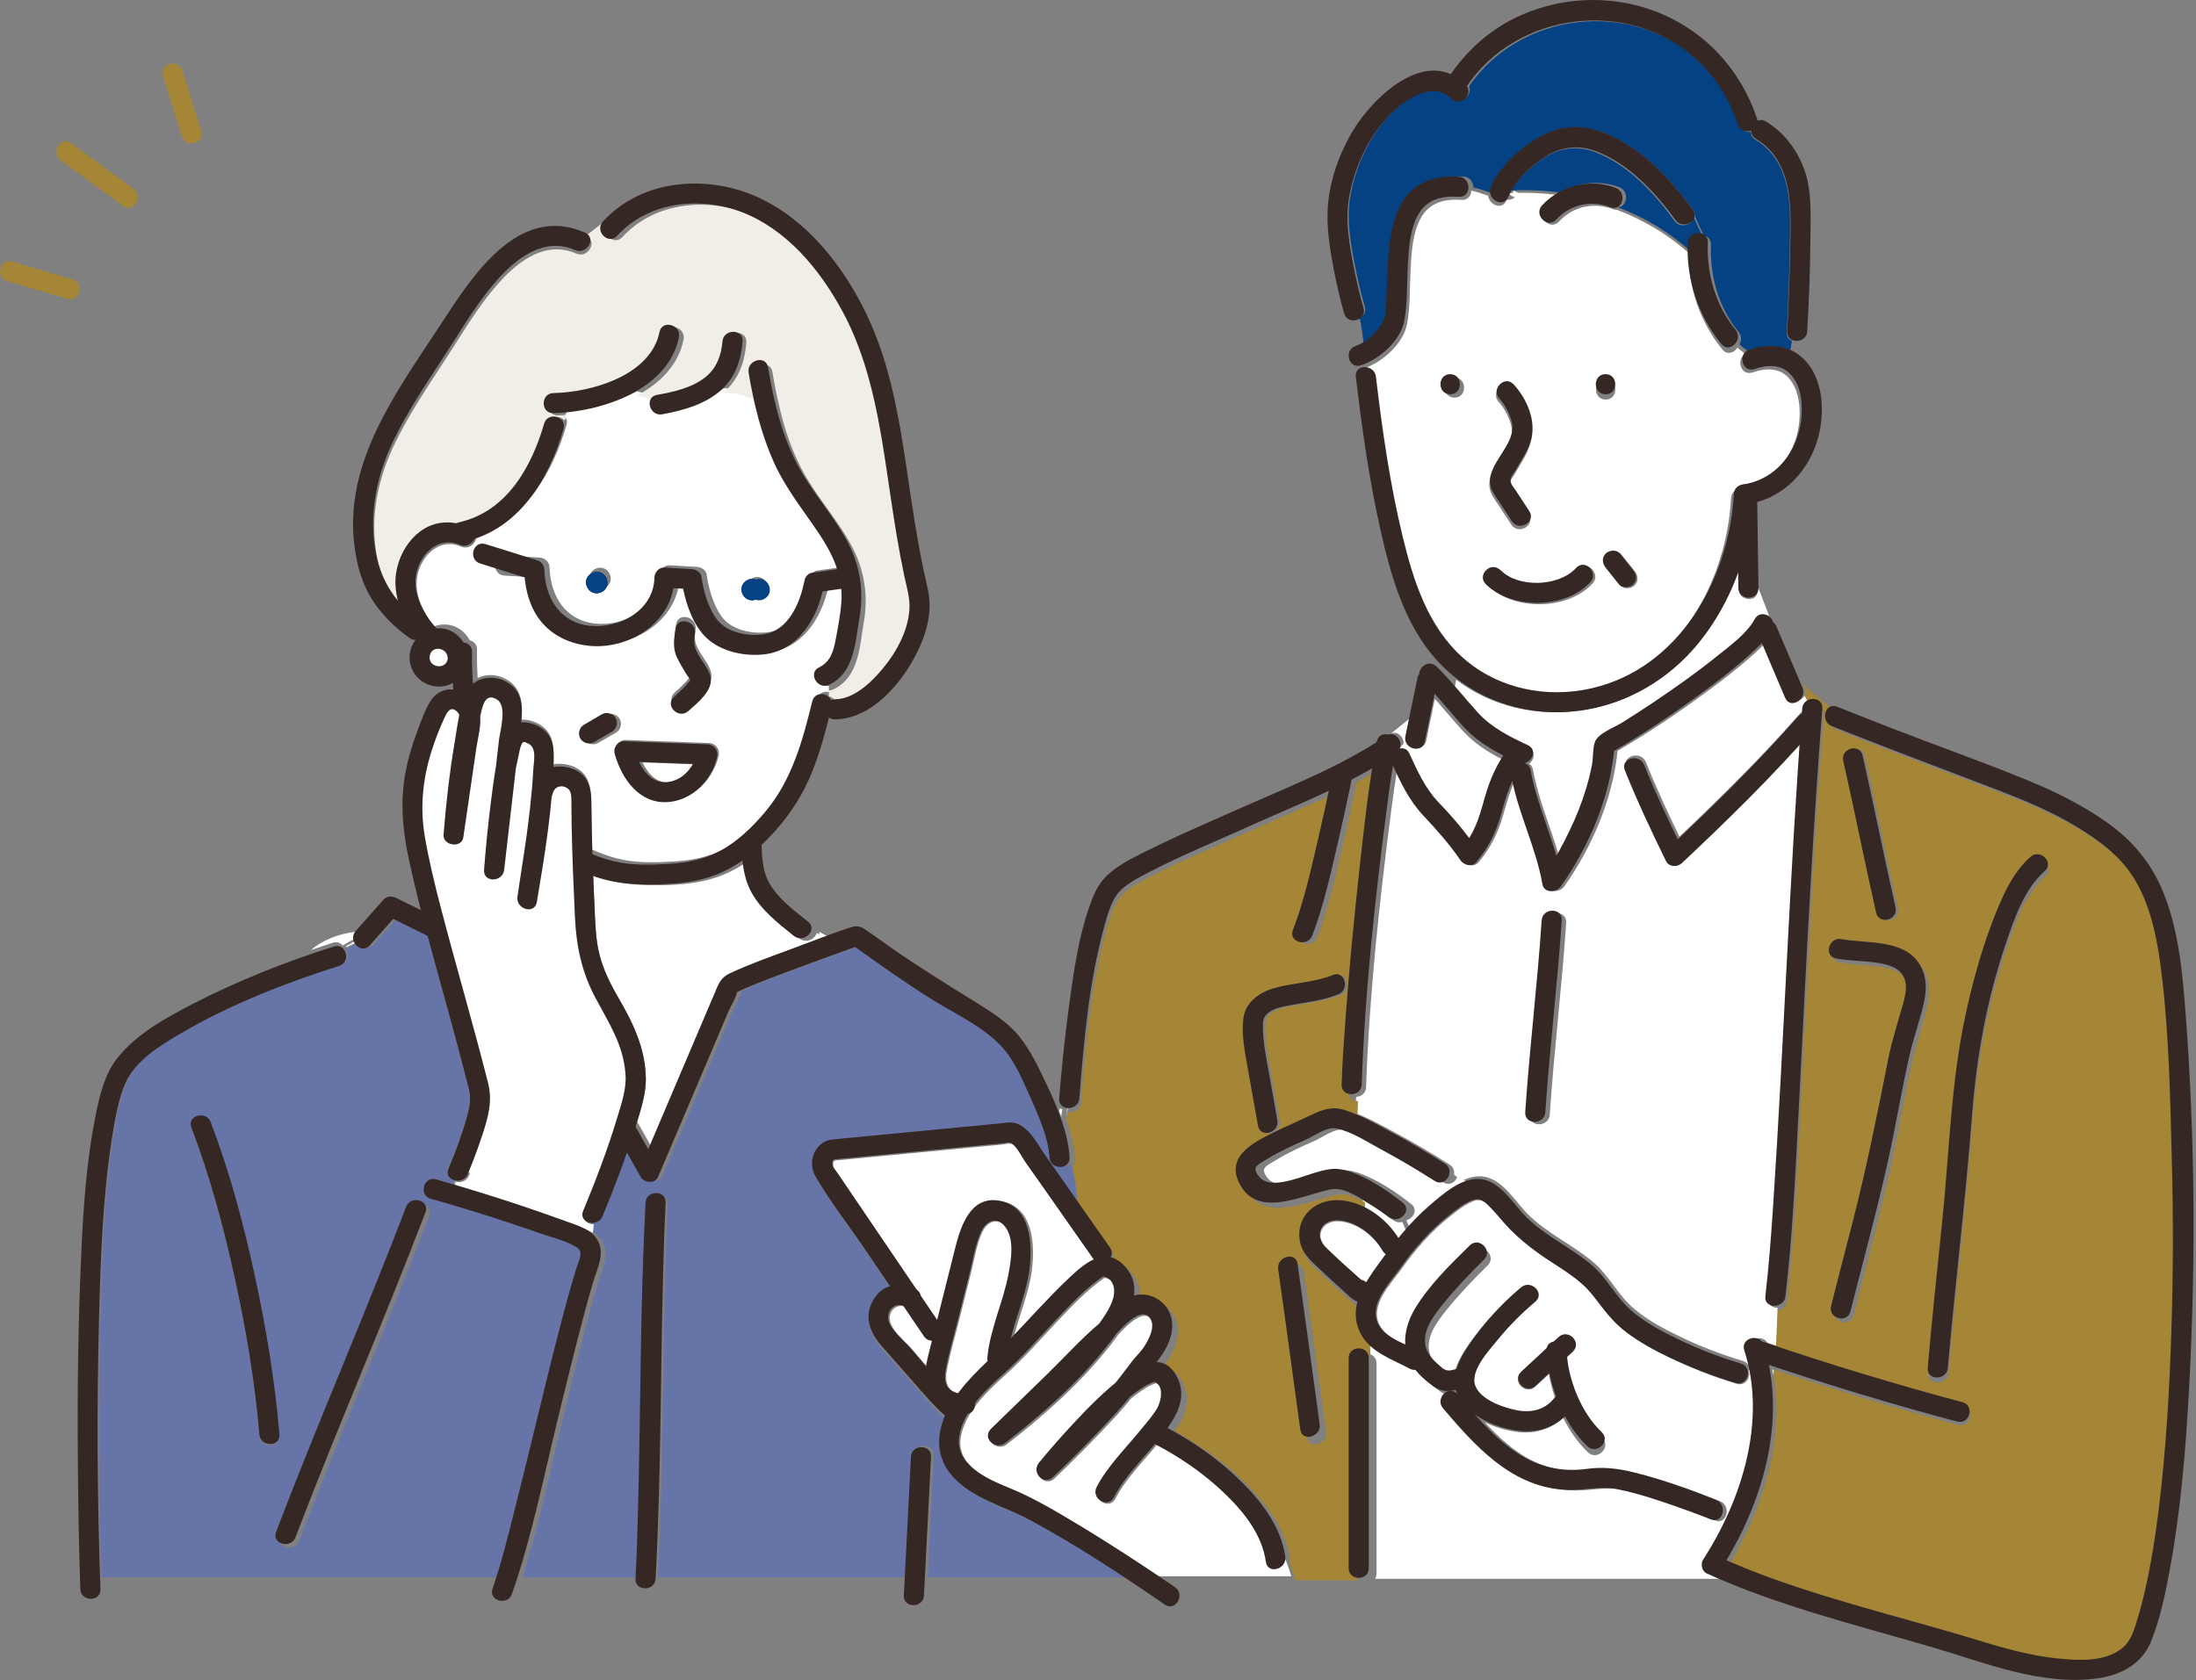 <svg width="311" height="238" viewBox="0 0 311 238" fill="none" xmlns="http://www.w3.org/2000/svg">
<rect x="0" y="0" width="311" height="238" fill="#808080" stroke="none"/>
<g clip-path="url(#clip0_11500_2919)">
<path d="M192.904 181.467C193.107 181.49 193.309 181.573 193.499 181.723C194.086 180.661 194.815 179.65 195.513 178.685C195.755 178.352 195.997 178.021 196.242 177.691C196.099 177.583 195.968 177.441 195.857 177.253C194.621 175.131 192.312 173.263 189.792 173.018C187.275 172.773 186.036 175.074 187.89 176.877C189.374 178.32 190.911 179.724 192.466 181.094C192.608 181.219 192.756 181.342 192.904 181.464V181.467Z" fill="white"/>
<path d="M154.864 178.338C151.681 173.833 148.557 169.285 145.354 164.792C144.855 164.094 144.129 162.539 143.383 162.112C142.996 161.89 142.555 162.058 142.133 162.109C141.456 162.189 140.775 162.24 140.097 162.303C134.733 162.815 129.371 163.328 124.007 163.843C122.119 164.023 120.231 164.219 118.34 164.385C118.315 164.385 118.286 164.387 118.255 164.39C118.164 164.47 117.99 164.598 118.001 164.692C118.036 164.94 117.945 165.091 118.064 165.367C118.198 165.68 118.486 165.988 118.676 166.27C122.517 171.934 126.359 177.598 130.2 183.259C130.26 183.327 130.308 183.402 130.348 183.478C131.228 184.774 132.108 186.073 132.987 187.368C133.862 183.88 134.739 180.389 135.613 176.9C136.379 173.845 137.754 169.488 141.797 170.163C146.322 170.917 146.587 176.254 146.148 179.828C145.707 183.421 144.126 186.745 143.366 190.259C143.443 190.179 143.523 190.102 143.6 190.02C146.439 187.075 149.141 183.988 152.122 181.186C153.076 180.289 154.152 179.324 155.288 178.746C155.132 178.646 154.989 178.512 154.864 178.338Z" fill="white"/>
<path d="M157 181.004C157.051 180.984 157.142 181.047 157 181.004V181.004Z" fill="white"/>
<path d="M132.175 191.035C132.269 190.656 132.365 190.277 132.459 189.899C131.972 189.953 131.454 189.779 131.107 189.266C130.173 187.891 129.242 186.516 128.308 185.14C127.123 184.665 126.055 185.453 126.001 186.698C125.936 188.221 128.22 190.013 129.168 191.106C129.968 192.026 130.759 192.983 131.565 193.931C131.685 192.949 131.944 191.969 132.175 191.038V191.035Z" fill="white"/>
<path d="M140.001 192.346C140.417 188.2 142.276 184.469 143.022 180.403C143.367 178.523 143.777 175.761 142.669 174.066C141.527 172.315 139.876 172.893 139.11 174.553C138.281 176.342 137.982 178.443 137.507 180.346C136.92 182.686 136.333 185.024 135.747 187.365C135.223 189.455 134.602 191.546 134.184 193.662C133.99 194.635 133.791 195.84 134.483 196.672C134.921 197.198 135.559 197.42 136.214 197.5C137.41 195.888 138.771 194.522 140.177 193.172C140.038 192.961 139.967 192.685 140.001 192.346Z" fill="white"/>
<path d="M113.212 132.927C111.008 131.155 108.576 129.279 107.198 126.744C106.392 125.263 106.056 123.649 105.905 122C104.763 122.797 103.542 123.478 102.229 123.999C99.644 125.024 96.83 125.32 94.071 125.386C90.976 125.46 87.981 125.323 85.031 124.307C84.683 124.187 84.342 124.059 84 123.925C84.063 125.545 84.131 127.169 84.205 128.789C84.308 131.019 84.353 133.234 84.928 135.404C85.495 137.546 86.472 139.513 87.585 141.419C89.644 144.935 91.352 148.509 91.457 152.673C91.509 154.74 90.871 156.887 90.242 158.886C90.971 160.182 91.699 161.481 92.428 162.776C94.402 158.137 96.375 153.496 98.348 148.857C99.507 146.134 100.663 143.412 101.822 140.69C102.394 139.345 102.636 138.485 104.032 137.833C106.902 136.492 109.926 135.441 112.89 134.336C114.225 133.841 115.558 133.331 116.896 132.836C116.478 132.622 116.068 132.397 115.672 132.152C115.418 133.023 114.177 133.698 113.217 132.927H113.212Z" fill="white"/>
<path d="M116.626 94.569C118.249 93.794 118.688 92.234 118.998 90.576C119.32 88.876 119.661 87.088 119.792 85.365C119.852 84.588 119.829 83.836 119.741 83.104C118.913 83.221 118.084 83.335 117.255 83.451C116.225 87.697 113.565 91.872 108.912 92.376C105.92 92.701 102.281 91.858 100.268 89.474C98.81 87.749 97.941 85.34 97.497 83.07C97.039 83.041 96.58 83.016 96.122 82.99C95.151 88.307 89.579 91.656 84.254 91.169C81.922 90.955 79.664 90.058 77.984 88.392C76.179 86.601 75.35 84.212 75.079 81.749C73.869 81.677 72.662 81.606 71.452 81.535C69.627 81.427 69.621 78.579 71.452 78.687C73.103 78.784 74.755 78.884 76.406 78.981C77.198 79.026 77.805 79.601 77.83 80.404C77.961 84.4 80.034 87.857 84.251 88.324C88.457 88.788 93.346 86.125 93.42 81.495C93.431 80.76 94.066 80.026 94.843 80.071C96.128 80.148 97.412 80.222 98.696 80.299C99.268 80.333 99.974 80.709 100.068 81.344C100.367 83.377 100.985 85.636 102.187 87.322C103.585 89.284 106.623 89.859 108.881 89.534C112.46 89.022 114.092 84.981 114.693 81.817C114.775 81.387 115.242 80.886 115.686 80.823C116.82 80.666 117.95 80.507 119.083 80.35C118.497 78.681 117.608 77.104 116.581 75.575C114.397 72.317 111.936 69.273 110.296 65.679C108.921 62.669 107.996 59.514 107.304 56.296C105.829 55.461 104.197 55.006 102.435 55C100.162 56.897 97.184 57.711 94.325 58.235C92.927 58.491 92.155 56.882 92.733 56.002C91.879 55.852 91.028 55.646 90.196 55.43C87.141 57.053 83.528 57.925 80.381 58.167C80.231 58.417 80.091 58.679 79.96 58.944C80.245 59.252 80.384 59.687 80.231 60.214C78.28 66.923 74.393 73.647 67.466 75.837C67.614 76.785 66.512 77.953 65.296 77.428C61.933 75.982 59.148 79.265 59.006 82.446C58.912 84.525 59.96 86.869 61.503 88.714C61.987 88.537 62.508 88.444 63.049 88.461C64.601 88.512 65.865 89.429 66.523 90.705C67.095 90.833 67.579 91.277 67.562 92.04C67.534 93.359 67.562 94.694 67.648 96.027C68.844 95.437 70.356 95.497 71.589 96.155C73.986 97.439 74.012 99.692 73.767 101.939C74.775 101.876 75.86 102.221 76.66 102.77C78.346 103.932 78.419 105.629 78.371 107.497C78.365 107.754 78.354 108.01 78.346 108.266C79.698 108.013 81.452 108.397 82.44 109.357C83.741 110.619 83.713 112.461 83.724 114.144C83.739 116.211 83.787 118.279 83.852 120.343C85.017 120.865 86.216 121.303 87.457 121.616C90.088 122.283 92.921 122.189 95.612 122.018C98.055 121.861 100.484 121.38 102.657 120.21C105.191 118.846 107.306 116.778 109.137 114.583C112.882 110.097 114.377 104.559 115.743 98.997C115.957 98.129 116.72 97.864 117.395 98.029C117.392 97.747 117.386 97.462 117.383 97.18C116.062 97.166 115.188 95.249 116.612 94.569H116.626ZM107.332 81.729C108.183 81.78 108.77 82.512 108.759 83.335C108.747 84.155 107.947 84.807 107.153 84.761C106.301 84.71 105.715 83.978 105.726 83.155C105.738 82.335 106.538 81.683 107.332 81.729ZM85.071 80.413C85.922 80.464 86.509 81.196 86.498 82.019C86.486 82.839 85.686 83.491 84.892 83.446C84.04 83.394 83.454 82.663 83.465 81.84C83.477 81.019 84.277 80.367 85.071 80.413ZM95.541 98.114C96.116 97.605 96.677 97.072 97.201 96.508C97.363 96.335 97.514 96.075 97.699 95.942C97.793 95.873 97.828 95.793 97.842 95.737C97.611 95.301 97.244 94.865 97.013 94.449C96.546 93.595 95.942 92.741 95.686 91.79C95.387 90.679 95.578 89.54 95.76 88.426C96.056 86.618 98.798 87.39 98.505 89.184C98.3 90.434 98.385 91.089 98.995 92.165C99.527 93.105 100.538 94.284 100.726 95.355C101.062 97.257 98.81 99.014 97.554 100.128C96.187 101.341 94.168 99.333 95.541 98.114ZM82.773 104.732C82.386 104.069 82.619 103.172 83.283 102.785C84.126 102.292 84.966 101.799 85.808 101.309C86.475 100.919 87.366 101.156 87.756 101.819C88.143 102.483 87.91 103.38 87.246 103.767C86.404 104.26 85.564 104.752 84.721 105.242C84.055 105.632 83.163 105.396 82.773 104.732ZM101.78 107.053C101.039 110.285 98.374 113.09 94.986 113.415C90.831 113.817 88.294 110.186 87.284 106.618C87.153 106.159 87.244 105.769 87.454 105.476C87.662 105.08 88.064 104.795 88.656 104.818C92.574 104.963 96.489 105.108 100.407 105.253C101.358 105.288 101.99 106.133 101.78 107.056V107.053Z" fill="white"/>
<path d="M128.809 81.731C128.416 79.868 128.068 77.997 127.752 76.124C127.123 72.399 126.619 68.657 126.041 64.924C124.933 57.79 123.501 50.614 120.024 44.209C116.85 38.36 112.2 32.705 105.83 30.236C99.905 27.94 92.573 28.726 88.15 33.576C86.912 34.934 84.904 32.915 86.137 31.563C86.67 30.979 87.239 30.444 87.837 29.959C86.035 30.845 84.546 32.229 82.951 33.428C82.977 33.439 83.005 33.451 83.031 33.462C84.705 34.203 83.256 36.654 81.593 35.92C80.887 35.606 80.195 35.427 79.514 35.356C79.233 35.45 78.942 35.532 78.643 35.598C78.942 35.532 79.233 35.453 79.514 35.356C75.964 34.986 72.8 37.614 70.468 40.271C67.957 43.127 65.961 46.425 63.913 49.62C61.009 54.154 57.865 58.59 55.605 63.497C53.352 68.383 52.364 73.746 53.429 79.068C53.913 81.489 54.933 83.636 56.413 85.456C56.166 84.348 56.097 83.223 56.254 82.129C56.578 79.86 57.74 77.647 59.562 76.226C61.069 75.053 62.757 74.691 64.472 74.93C64.582 74.517 64.89 74.167 65.445 74.045C72.188 72.533 75.693 66.242 77.487 60.065C77.846 58.832 79.298 58.835 79.961 59.553C80.092 59.288 80.232 59.026 80.383 58.775C79.924 58.809 79.475 58.832 79.036 58.844C77.199 58.881 77.205 56.033 79.036 55.996C84.403 55.885 92.815 53.527 94.062 47.342C94.423 45.545 97.168 46.308 96.807 48.099C96.078 51.713 93.455 54.307 90.195 56.041C91.024 56.258 91.875 56.463 92.732 56.614C92.897 56.363 93.168 56.172 93.566 56.101C95.935 55.669 98.558 55.11 100.477 53.553C102.035 52.291 102.698 50.48 102.852 48.526C102.994 46.71 105.842 46.698 105.699 48.526C105.497 51.112 104.688 53.601 102.707 55.378C102.615 55.458 102.524 55.535 102.43 55.611C104.19 55.617 105.822 56.073 107.299 56.907C107.052 55.757 106.835 54.598 106.639 53.433C106.337 51.636 109.082 50.873 109.384 52.675C109.811 55.21 110.326 57.753 111.058 60.225C111.761 62.603 112.664 64.915 113.885 67.091C115.836 70.565 118.527 73.561 120.454 77.043C122.396 80.552 123.009 84.211 122.328 88.161C121.739 91.59 121.65 95.918 118.043 97.644C117.815 97.752 117.59 97.797 117.379 97.795C117.382 98.079 117.388 98.361 117.391 98.643C117.801 98.743 118.179 99.002 118.382 99.378C118.558 99.29 118.766 99.236 119.008 99.23C121.724 99.181 124.142 96.824 125.762 94.879C127.684 92.575 129.338 89.548 129.538 86.498C129.643 84.855 129.145 83.314 128.806 81.722L128.809 81.731Z" fill="#F1EEE8"/>
<path d="M216.464 105.908C217.541 106.407 217.313 107.609 216.57 108.189C216.834 108.352 217.037 108.628 217.111 109.047C217.84 113.213 219.599 117.126 220.758 121.186C221.447 119.988 222.082 118.757 222.674 117.519C223.583 115.619 224.36 113.66 224.969 111.647C225.303 110.545 225.584 109.428 225.798 108.295C225.986 107.301 225.883 106.025 226.202 105.083C226.618 103.85 228.962 102.995 230.021 102.337C231.556 101.383 233.07 100.398 234.571 99.393C237.66 97.317 240.71 95.161 243.606 92.82C245.408 91.362 247.698 89.736 248.842 87.657C248.896 87.558 248.959 87.475 249.024 87.398C248.526 86.609 248.27 85.715 248.196 84.787C247.37 85.043 246.291 84.608 246.274 83.486C246.257 82.324 246.24 81.162 246.223 80C244.921 83.987 242.948 87.746 240.283 91.035C236.04 96.266 230.021 99.806 223.321 100.677C217.213 101.472 211.071 99.965 206.214 96.289C206.171 96.676 206.103 97.055 206 97.422C207.136 98.721 208.235 100.051 209.408 101.332C211.347 103.454 213.89 104.724 216.467 105.914L216.464 105.908Z" fill="white"/>
<path d="M49 134.028C49.037 134.071 49.068 134.119 49.1 134.168L50.985 133.225C50.936 133.154 50.894 133.08 50.856 133C50.227 133.322 49.609 133.666 49 134.028Z" fill="white"/>
<path d="M82.179 176.768C80.693 175.888 78.802 175.452 77.177 174.883C75.551 174.313 73.922 173.761 72.287 173.222C69.269 172.231 66.234 171.297 63.184 170.415C62.971 170.765 62.715 171.098 62.401 171.411C62.715 171.098 62.971 170.762 63.184 170.415C62.666 170.264 62.151 170.113 61.633 169.965C59.87 169.464 60.624 166.718 62.39 167.22C62.977 167.388 63.563 167.558 64.15 167.729C64.192 167.524 64.235 167.319 64.275 167.111C63.6 166.918 63.102 166.317 63.452 165.482C64.434 163.13 65.334 160.721 66.026 158.269C66.467 156.703 66.684 155.524 66.336 154.149C65.644 151.409 64.921 148.675 64.184 145.944C62.931 141.303 61.613 136.678 60.383 132.03C59.013 131.353 57.643 130.678 56.274 130C55.582 130.78 54.89 131.561 54.198 132.344C54.372 132.361 54.545 132.378 54.716 132.401C54.542 132.378 54.372 132.361 54.198 132.344C53.785 132.808 53.375 133.275 52.962 133.739C52.259 134.534 51.296 134.195 50.838 133.503L48.953 134.445C49.414 135.169 49.28 136.333 48.213 136.672C46.296 137.279 44.377 137.922 42.467 138.611C42.467 138.629 42.469 138.648 42.469 138.666C42.469 138.648 42.469 138.629 42.467 138.611C36.703 140.687 31.029 143.165 25.786 146.235C22.868 147.943 19.442 150.011 17.97 153.209C16.985 155.347 16.418 158.571 16.014 161.174C14.704 169.606 14.42 178.226 14.2 186.743C13.887 198.963 13.944 211.214 14.351 223.436H70.961C71.96 220.281 72.746 217.049 73.558 213.848C75.835 204.866 77.906 195.83 80.257 186.869C80.71 185.143 81.174 183.417 81.678 181.706C81.892 180.977 82.114 180.248 82.353 179.527C82.686 178.522 83.327 177.451 82.182 176.774L82.179 176.768ZM36.729 203.357C36.1 195.924 34.855 188.543 33.261 181.262C31.675 174.017 29.744 166.815 27.099 159.881C26.444 158.164 29.198 157.429 29.844 159.123C32.546 166.206 34.508 173.567 36.108 180.971C37.706 188.35 38.939 195.833 39.576 203.357C39.73 205.185 36.883 205.171 36.729 203.357ZM60.784 172.217C54.893 187.663 48.261 202.813 42.373 218.259C41.726 219.956 38.973 219.216 39.628 217.501C45.519 202.056 52.151 186.906 58.039 171.46C58.685 169.763 61.439 170.503 60.784 172.217Z" fill="#6774A8"/>
<path d="M199.558 106.948C200.688 109.434 201.838 111.957 203.755 113.939C205.295 115.534 206.71 117.168 208.026 118.923C209.014 117.331 209.58 115.588 210.087 113.72C210.682 111.521 211.448 109.445 212.664 107.532C210.714 106.521 208.863 105.339 207.345 103.722C205.907 102.189 204.597 100.563 203.205 99C202.798 100.971 202.391 102.941 201.984 104.912C201.659 106.484 199.518 106.094 199.233 104.775C198.814 105.248 198.419 105.732 198.011 106.208C198.009 106.239 198.006 106.273 198 106.304C198.572 106.082 199.23 106.216 199.56 106.945L199.558 106.948Z" fill="white"/>
<path d="M198.797 105.283C198.839 105.445 198.851 105.625 198.828 105.813C199.235 105.337 199.631 104.853 200.05 104.38C200.01 104.192 200.007 103.984 200.052 103.759C200.243 102.84 200.434 101.92 200.622 101L197 103.896C197.94 103.506 198.771 104.375 198.794 105.283H198.797Z" fill="white"/>
<path d="M151.151 157C151.094 157.342 151.04 157.683 151 158.025C151 158.031 151.006 158.039 151.006 158.045C151.083 157.701 151.157 157.359 151.228 157.017C151.202 157.011 151.177 157.006 151.151 157Z" fill="white"/>
<path d="M179.335 220.95C178.791 217.078 176.246 213.891 173.504 211.257C170.69 208.552 167.453 206.29 164.007 204.462C161.969 206.957 159.452 209.426 157.971 212.293C157.128 213.925 154.674 212.481 155.514 210.855C157.017 207.945 159.583 205.416 161.635 202.893C162.458 201.882 163.37 200.877 164.047 199.758C164.634 198.79 165.109 196.631 163.811 195.976C163.785 195.965 163.771 195.953 163.76 195.945C163.745 195.945 163.728 195.948 163.711 195.95C163.634 195.956 163.546 195.996 163.475 196.019C163.324 196.067 163.196 196.118 163.053 196.181C162.555 196.4 162.085 196.714 161.635 197.018C161.14 197.354 160.665 197.719 160.2 198.098C159.543 198.906 158.865 199.704 158.15 200.484C155.331 203.56 152.381 206.524 149.372 209.414C148.022 210.71 146.22 208.796 147.359 207.401C148.805 205.627 150.326 203.907 151.877 202.224C153.862 200.071 155.921 197.952 158.187 196.09C158.993 195.09 159.762 194.068 160.542 193.029C161.04 192.365 161.678 191.801 162.145 191.118C162.786 190.178 163.76 188.393 163.253 187.256C162.327 185.192 160.101 187.199 158.389 189.033C157.996 189.594 157.595 190.121 157.219 190.6C153.088 195.882 147.88 200.493 142.592 204.596C141.188 205.687 139.226 203.898 140.579 202.583C143.199 200.034 145.818 197.485 148.441 194.94C150.892 192.556 153.247 189.93 155.858 187.715C156.681 186.599 157.521 185.351 157.88 184.047C158.119 183.181 158.051 182.071 157.35 181.421C157.085 181.177 156.792 181.105 156.462 181C156.462 181 156.456 181 156.453 181C153.956 182.692 151.903 184.907 149.83 187.091C147.416 189.634 145.098 192.314 142.492 194.666C140.972 196.039 139.238 197.622 137.936 199.43C137.854 199.692 137.703 199.932 137.484 200.102C136.778 201.216 136.251 202.412 136.054 203.696C135.448 207.666 140.055 209.716 143.039 210.924C146.262 212.228 149.289 213.999 152.265 215.785C156.251 218.174 160.169 220.686 164.027 223.28H182.886C182.635 222.463 182.356 221.657 182.034 220.859C181.644 222.152 179.557 222.52 179.338 220.956L179.335 220.95Z" fill="white"/>
<path d="M244.949 216.583C243.918 215.982 242.882 215.367 241.834 214.735C240.606 214.265 239.371 213.818 238.129 213.385C235.518 212.477 232.867 211.603 230.156 211.042C227.366 210.461 225.082 211.318 222.218 211.082C214.849 210.469 209.832 204.837 205.33 199.551C204.809 198.942 204.906 198.207 205.279 197.697C204.84 197.606 204.41 197.424 203.983 197.122C202.838 196.319 201.702 195.311 200.939 194.129C200.931 194.115 200.925 194.104 200.916 194.089C200.703 194.089 200.475 194.032 200.244 193.91C198.123 192.774 195.566 191.888 194 190C194.023 190.615 194.051 191.236 194.083 191.857C194.564 192.036 194.945 192.46 194.945 193.13V222.888C194.945 223.193 194.866 223.446 194.735 223.649H243.494C243.237 223.535 242.981 223.426 242.728 223.312C242.047 223.005 241.831 221.963 242.218 221.365C243.2 219.85 244.117 218.246 244.946 216.581L244.949 216.583Z" fill="white"/>
<path d="M245.968 196.021C242.725 195.059 239.539 193.792 236.486 192.339C234.382 191.337 232.318 190.203 230.453 188.8C228.471 187.31 227.269 185.55 225.76 183.628C223.633 180.92 220.601 179.507 217.87 177.514C216.518 176.529 215.225 175.469 214.049 174.276C212.99 173.203 212.087 171.984 211.014 170.93C210.302 170.23 209.718 169.765 208.733 170.124C207.503 170.574 206.33 171.54 205.313 172.343C202.628 174.461 200.367 177.104 198.391 179.88C196.907 181.965 193.949 184.91 195.381 187.706C196.141 189.19 197.898 190.007 199.527 190.73C199.541 189.153 200.091 187.564 200.934 186.16C202.935 182.831 205.922 179.935 208.679 177.224C209.986 175.936 212.002 177.95 210.692 179.237C208.613 181.279 206.586 183.412 204.761 185.684C203.576 187.162 202.172 189.044 202.343 191.041C202.448 192.251 203.18 193.168 204.052 193.945C204.778 194.592 205.136 195.016 205.885 194.939C206.159 193.293 207.124 191.676 208.14 190.24C210.174 187.373 212.551 184.784 215.239 182.517C216.631 181.341 218.656 183.349 217.252 184.531C215.339 186.143 213.571 187.911 211.987 189.85C210.754 191.362 207.916 194.364 208.756 196.485C209.553 198.496 212.773 199.572 214.678 199.937C216.913 200.364 218.901 199.715 220.182 197.915C219.823 196.833 219.55 195.731 219.362 194.643C218.716 195.244 218.067 195.842 217.42 196.443C216.076 197.687 214.06 195.677 215.407 194.429C217.17 192.795 218.932 191.163 220.695 189.529C222.039 188.284 224.055 190.295 222.708 191.542C222.449 191.781 222.19 192.023 221.931 192.262C222.153 196.249 223.981 200.951 226.908 203.719C228.243 204.98 226.227 206.991 224.895 205.732C223.482 204.399 222.306 202.699 221.384 200.842C219.766 202.34 217.614 203.095 215.27 202.879C213.659 202.731 211.865 202.252 210.265 201.463C211.876 203.2 213.602 204.826 215.581 206.096C218.465 207.947 221.737 208.702 225.145 208.244C227.577 207.913 229.656 208.15 232.05 208.759C235.977 209.759 239.835 211.14 243.594 212.646C245.276 213.321 244.536 216.075 242.836 215.391C242.364 215.201 241.888 215.016 241.41 214.833C242.457 215.465 243.494 216.081 244.525 216.681C247.97 209.759 249.875 201.72 248.269 194.202C248.047 194.153 247.828 194.099 247.608 194.039C248.018 195.008 247.27 196.411 245.965 196.024L245.968 196.021Z" fill="white"/>
<path d="M251.003 194C251.026 194.128 251.046 194.259 251.065 194.387C251.065 194.262 251.065 194.134 251.065 194.006C251.043 194.006 251.023 194 251 194H251.003Z" fill="white"/>
<path d="M308.09 164.972C307.862 156.289 307.714 147.544 306.701 138.91C306.148 134.202 305.32 129.21 302.857 125.081C300.843 121.704 297.7 119.423 294.357 117.424C290.821 115.305 287.036 113.745 283.195 112.275C275.43 109.299 267.643 106.395 259.918 103.311C258.628 102.795 258.762 101.064 259.656 100.582L255.325 97C255.399 97.171 255.47 97.345 255.544 97.515C255.777 98.068 255.666 98.595 255.387 98.993C255.564 99.364 255.755 99.725 255.965 100.07C256.814 99.372 258.406 99.703 258.3 101.081C258.266 101.545 258.232 102.009 258.198 102.47C258.34 102.564 258.48 102.656 258.631 102.738C258.48 102.656 258.337 102.564 258.198 102.47C257.648 109.755 257.164 117.045 256.734 124.335C256.042 136.034 255.498 147.74 254.881 159.445C254.442 167.743 254.043 176.067 253.081 184.322C252.978 185.202 252.25 185.655 251.552 185.678C251.498 187.463 251.401 189.26 251.327 191.04C258.739 193.526 266.219 195.833 273.753 197.923C273.987 197.251 274.021 196.53 274.004 195.796C273.466 195.653 273.044 195.217 273.107 194.483C273.713 187.506 274.459 180.546 275.174 173.581C276.173 163.853 276.393 154.003 278.474 144.426C279.431 140.029 280.604 135.652 282.21 131.446C283.463 128.165 284.958 124.466 287.663 122.091C289.035 120.887 291.057 122.894 289.676 124.104C286.726 126.693 285.288 131.059 284.075 134.658C281.435 142.498 280.006 150.511 279.377 158.733C278.463 170.67 276.988 182.557 275.954 194.483C275.86 195.568 274.804 196.009 274.004 195.796C274.021 196.53 273.987 197.251 273.753 197.923C275.183 198.319 276.612 198.709 278.041 199.09C279.812 199.56 279.058 202.308 277.284 201.836C268.525 199.509 259.832 196.878 251.236 194.007C251.233 194.204 251.233 194.4 251.23 194.597C251.603 194.637 251.982 194.676 252.366 194.716C251.982 194.679 251.603 194.639 251.23 194.597C251.23 194.725 251.23 194.85 251.23 194.978C252.472 202.735 250.45 210.945 246.902 218.019C246.307 219.204 245.672 220.357 245 221.473C247.138 222.405 249.302 223.267 251.495 224.059C261.279 227.587 271.461 229.977 281.396 233.032C284.795 234.077 288.295 235.003 291.84 235.379C294.761 235.686 298.554 235.908 301.014 233.969C302.182 233.049 302.615 231.702 303.05 230.341C303.534 228.823 303.936 227.28 304.292 225.728C305.134 222.046 305.724 218.304 306.191 214.559C307.273 205.879 307.777 197.131 308.042 188.391C308.281 180.589 308.292 172.78 308.087 164.975L308.09 164.972ZM264.126 107.107C265.746 114.26 267.167 121.459 268.787 128.612C269.192 130.401 266.447 131.155 266.042 129.37C264.422 122.216 263.001 115.017 261.381 107.864C260.977 106.076 263.722 105.321 264.126 107.107ZM272.828 143.033C272.29 145.306 271.478 147.507 270.948 149.785C269.807 154.712 269.001 159.724 267.916 164.664C266.319 171.932 264.337 179.108 262.523 186.321C262.076 188.101 259.331 187.341 259.778 185.564C260.789 181.54 261.845 177.527 262.876 173.509C264.821 165.909 266.356 158.231 267.885 150.537C268.352 148.19 269.061 145.924 269.721 143.626C270.117 142.253 270.724 140.513 270.134 139.109C269.456 137.497 267.54 137.116 265.988 136.905C264.16 136.657 262.307 136.677 260.49 136.344C258.688 136.014 259.456 133.271 261.247 133.599C265.231 134.328 270.931 133.445 272.782 138.11C273.414 139.699 273.218 141.41 272.831 143.036L272.828 143.033Z" fill="#A48636"/>
<path d="M251.188 194.063C251.125 194.043 251.063 194.02 251 194C251.043 194.214 251.083 194.43 251.12 194.646C251.142 194.646 251.162 194.652 251.185 194.652C251.185 194.456 251.185 194.259 251.191 194.063H251.188Z" fill="white"/>
<path d="M250.42 183.898C250.907 179.72 251.226 175.523 251.505 171.325C252.977 149.184 253.746 127.009 255.329 104.874C249.979 110.803 244.239 116.41 238.424 121.878C237.801 122.464 236.608 122.444 236.189 121.59C234.119 117.361 232.103 113.09 230.352 108.721C229.668 107.018 232.425 106.284 233.097 107.964C234.529 111.538 236.163 115.04 237.846 118.509C243.749 112.922 249.558 107.175 254.919 101.069C255.141 100.816 255.392 100.677 255.645 100.628C255.685 100.192 255.882 99.865 256.155 99.64C255.944 99.295 255.754 98.934 255.577 98.564C255.01 99.372 253.755 99.648 253.276 98.524C252.209 96.015 251.144 93.509 250.076 91C249.432 91.703 248.718 92.35 248.029 92.965C246.104 94.685 244.048 96.265 241.972 97.8C237.832 100.864 233.535 103.763 229.082 106.358C228.416 113.161 225.457 120.012 221.539 125.56C220.907 126.457 219.167 126.542 218.937 125.221C218.048 120.135 215.619 115.425 214.628 110.364C213.871 111.971 213.39 113.654 212.889 115.43C212.177 117.956 211.086 120.161 209.381 122.162C208.746 122.909 207.621 122.573 207.145 121.875C205.551 119.543 203.763 117.549 201.843 115.502C200.092 113.634 198.922 111.361 197.854 109.057C197.533 111.048 197.259 113.047 197 115.046C195.331 127.938 193.913 140.997 193.472 153.997C193.441 154.888 192.749 155.347 192.054 155.37C192.009 156.144 192 156.922 192 157.693C193.945 158.425 195.818 159.499 197.626 160.467C200.238 161.868 202.789 163.374 205.286 164.969C205.85 165.328 206.015 165.886 205.924 166.399C206.288 166.678 206.653 166.965 207.006 167.267C207.948 166.815 208.934 166.547 209.919 166.644C212.792 166.926 214.62 170.274 216.482 172.097C219.213 174.774 222.678 176.312 225.574 178.726C227.843 180.62 229.082 183.363 231.3 185.282C233.191 186.922 235.466 188.147 237.709 189.232C240.631 190.647 243.698 191.849 246.813 192.771C247.268 192.905 247.553 193.193 247.698 193.532C247.917 193.589 248.137 193.643 248.359 193.694C248.188 192.888 247.974 192.091 247.721 191.299C247.197 189.673 249.529 188.918 250.315 190.208C250.714 190.342 251.115 190.476 251.517 190.61C251.591 188.83 251.687 187.036 251.742 185.248C251.01 185.273 250.315 184.823 250.423 183.892L250.42 183.898ZM221.807 130.717C221.2 139.79 220.087 148.82 219.478 157.893C219.355 159.715 216.508 159.721 216.63 157.893C217.237 148.82 218.35 139.79 218.959 130.717C219.082 128.894 221.929 128.889 221.807 130.717Z" fill="white"/>
<path d="M198.601 173.095C198.177 173.209 197.701 173.152 197.277 172.819C197.285 172.825 197.442 172.942 197.277 172.819C197.257 172.805 197.24 172.791 197.211 172.771C196.961 172.583 196.71 172.398 196.454 172.216C195.685 171.663 194.896 171.139 194.085 170.649C193.746 170.444 193.382 170.219 193 170V171.321C195.016 172.25 196.77 173.827 197.952 175.65C198.328 175.18 198.709 174.719 199.099 174.266C198.931 173.876 198.766 173.486 198.598 173.095H198.601Z" fill="white"/>
<path d="M189.412 169.22C185.391 169.969 178.925 173.56 176.382 168.215C174.5 164.257 179.038 162.266 181.914 160.871C183.495 160.105 185.112 159.416 186.692 158.65C188.256 157.892 189.634 157.437 191.351 157.975C191.658 158.072 191.963 158.177 192.268 158.294C192.268 157.519 192.276 156.745 192.322 155.97C191.593 155.993 190.861 155.537 190.892 154.597C190.995 151.531 191.205 148.464 191.433 145.402C191.969 138.22 192.646 131.047 193.438 123.891C193.987 118.927 194.534 113.935 195.351 109C194.286 109.641 193.201 110.244 192.105 110.823C192.1 110.891 192.091 110.959 192.077 111.03C191.482 113.938 190.841 116.837 190.169 119.724C189.152 124.093 188.179 128.567 186.57 132.764C185.921 134.461 183.167 133.721 183.825 132.007C185.434 127.809 186.408 123.335 187.424 118.967C187.928 116.794 188.418 114.616 188.882 112.434C185.106 114.234 181.225 115.826 177.415 117.552C172.643 119.71 167.723 121.704 163.076 124.121C161.498 124.941 159.388 125.987 158.418 127.373C157.529 128.646 157.093 130.278 156.683 131.753C154.485 139.661 153.765 148.059 153.118 156.215C153.033 157.283 152.019 157.721 151.222 157.539C151.154 157.881 151.077 158.223 151 158.567C151.661 160.418 152.148 162.315 152.261 164.191C152.29 164.656 152.128 165.003 151.868 165.231C152.313 166.971 152.572 168.731 152.643 170.536C154.255 172.843 155.863 175.152 157.489 177.45C157.831 177.934 157.805 178.41 157.578 178.783C158.443 178.837 159.317 179.256 160.18 180.215C161.302 181.468 161.595 182.872 161.41 184.288C164.161 183.564 166.92 185.697 166.826 188.659C166.76 190.718 165.733 192.267 164.585 193.768C165.678 193.793 166.692 194.323 167.438 195.71C168.828 198.281 167.828 200.651 166.367 202.755C170.021 204.731 173.469 207.206 176.427 210.119C179.346 212.998 182.094 216.601 182.68 220.77C182.714 221.009 182.692 221.231 182.632 221.43C182.954 222.228 183.233 223.036 183.483 223.851H192.242C192.111 223.649 192.031 223.395 192.031 223.091V193.332C192.031 192.167 193.179 191.743 194.016 192.059C193.985 191.438 193.956 190.817 193.933 190.202C193.623 189.829 193.347 189.419 193.127 188.955C192.507 187.654 192.413 186.395 192.643 185.188C191.826 184.92 191.092 184.08 190.525 183.579C189.409 182.588 188.318 181.571 187.228 180.552C185.869 179.284 184.597 178.199 184.366 176.254C183.967 172.877 186.812 170.582 190.035 170.784C191.168 170.855 192.273 171.163 193.313 171.641V170.32C192.102 169.625 190.721 168.987 189.412 169.232V169.22ZM176.425 144.363C176.704 142.096 178.637 140.681 180.724 140.08C183.509 139.28 186.376 139.294 189.11 138.2C190.815 137.52 191.547 140.274 189.867 140.946C187.398 141.934 184.87 142.099 182.302 142.631C181.371 142.825 180.454 143.081 179.747 143.753C179.195 144.28 179.201 144.781 179.201 145.522C179.198 147.492 179.568 149.457 179.927 151.385C180.382 153.851 180.812 156.32 181.245 158.792C181.558 160.586 178.814 161.352 178.5 159.55C178.013 156.756 177.498 153.965 177.005 151.169C176.618 148.968 176.148 146.607 176.427 144.366L176.425 144.363ZM184.673 180.11C185.758 187.674 186.752 195.251 187.806 202.821C188.056 204.615 185.311 205.384 185.061 203.578C184.007 196.009 183.011 188.431 181.929 180.868C181.672 179.074 184.414 178.305 184.673 180.11Z" fill="#A48636"/>
<path d="M206.453 166.438C206.296 167.333 205.362 168.096 204.377 167.466C201.88 165.872 199.329 164.365 196.718 162.964C195.408 162.261 193.956 161.344 192.478 160.7C192.466 160.9 192.452 161.099 192.432 161.296C192.449 161.099 192.464 160.9 192.478 160.7C191.797 160.404 191.114 160.168 190.436 160.037C189.052 159.769 187.438 161.031 186.242 161.566C185.015 162.113 183.79 162.662 182.594 163.275C181.863 163.651 181.139 164.044 180.445 164.482C180.057 164.727 179.24 165.126 179.041 165.57C178.824 166.048 179.513 167.028 180.052 167.347C180.914 167.857 182.051 167.757 182.996 167.592C185.191 167.204 187.227 166.165 189.425 165.815C190.954 165.57 192.424 166.091 193.802 166.718C195.974 167.703 197.99 169.084 199.861 170.559C200.872 171.356 200.171 172.581 199.172 172.849C199.34 173.239 199.505 173.629 199.673 174.019C200.755 172.763 201.906 171.573 203.178 170.477C204.377 169.448 205.895 168.093 207.532 167.31C207.179 167.008 206.814 166.72 206.45 166.441L206.453 166.438Z" fill="white"/>
<path d="M131.373 223.446H159.345C155.148 220.684 150.869 218.036 146.458 215.664C142.811 213.702 138.306 212.645 135.498 209.436C133.346 206.975 133.275 204.056 134.314 201.314C132.52 199.83 130.985 197.994 129.456 196.254C127.91 194.497 126.355 192.743 124.818 190.977C123.158 189.075 122.406 186.816 123.787 184.538C124.419 183.496 125.27 182.872 126.224 182.605C125.003 180.805 123.784 179.005 122.563 177.208C120.262 173.817 117.645 170.491 115.598 166.939C114.576 165.165 115.202 162.731 117.167 161.919C117.682 161.705 118.232 161.691 118.784 161.64C121.125 161.415 123.462 161.193 125.803 160.968C131.085 160.464 136.367 159.957 141.646 159.453C142.449 159.376 143.127 159.185 143.958 159.421C145.928 159.982 147.178 162.608 148.286 164.171C149.693 166.151 151.082 168.141 152.475 170.132C152.403 168.326 152.144 166.569 151.7 164.826C150.937 165.498 149.328 165.145 149.246 163.787C149.217 163.334 149.157 162.879 149.075 162.42C148.634 159.948 147.486 157.431 146.509 155.227C145.45 152.835 144.297 150.104 142.509 148.147C139.855 145.246 135.951 143.508 132.66 141.461C128.918 139.132 125.316 136.557 121.728 134C118.482 135.159 115.248 136.341 112.021 137.554C110.131 138.266 108.232 138.975 106.369 139.761C105.9 139.957 105.447 140.191 104.98 140.396C104.912 141.153 104.154 142.267 103.875 142.922C103.166 144.591 102.457 146.259 101.745 147.928C99.103 154.145 96.457 160.358 93.815 166.575C93.385 167.583 91.833 167.424 91.358 166.575C90.583 165.197 89.812 163.821 89.037 162.443C87.912 165.749 86.651 169.013 85.313 172.233C85.042 172.883 84.461 173.167 83.892 173.173C83.861 173.58 83.818 173.979 83.752 174.375C84.316 174.702 84.817 175.112 85.182 175.662C86.452 177.573 85.279 179.771 84.686 181.722C84.151 183.49 83.667 185.273 83.194 187.058C81.967 191.7 80.834 196.365 79.695 201.029C77.875 208.476 76.332 216.119 74 223.449H90.321C90.487 220.226 90.581 216.996 90.666 213.77C91.042 199.395 90.959 184.985 91.725 170.624C91.822 168.799 94.669 168.793 94.573 170.624C94.393 173.99 94.296 177.362 94.208 180.731C93.835 194.964 93.912 209.228 93.172 223.449H128.522C128.818 217.683 129.112 211.919 129.408 206.152C129.502 204.327 132.349 204.321 132.255 206.152C131.959 211.919 131.666 217.683 131.37 223.449L131.373 223.446Z" fill="#6774A8"/>
<path d="M248 84.891C248.074 85.819 248.33 86.713 248.829 87.502C249.298 86.95 250.016 86.964 250.557 87.289L248.917 83C248.92 83.197 248.923 83.393 248.925 83.59C248.937 84.299 248.518 84.731 248 84.891Z" fill="white"/>
<path d="M82.759 171.738C84.564 167.398 86.247 162.976 87.605 158.473C88.189 156.543 88.904 154.458 88.764 152.416C88.479 148.236 86.406 145.121 84.493 141.535C82.54 137.87 81.785 134.177 81.594 130.059C81.392 125.713 81.21 121.365 81.13 117.014C81.11 115.963 81.108 114.912 81.096 113.858C81.09 113.272 81.147 112.386 80.649 111.956C79.914 111.324 78.855 111.532 78.528 112.383C78.428 112.64 78.354 112.907 78.291 113.184C77.85 118.141 77.024 123.102 76.204 127.977C75.897 129.8 73.2 129 73.459 127.22C73.841 124.591 74.262 121.966 74.65 119.335C75.111 115.971 75.526 112.588 75.703 109.197C75.76 108.089 76.224 106.204 75.071 105.577C74.456 105.244 74.248 105.216 74.066 105.589C73.821 106.09 73.733 106.736 73.607 107.275C73.471 107.875 73.345 108.479 73.226 109.086C72.676 113.861 72.127 118.637 71.577 123.413C71.372 125.195 68.59 125.264 68.73 123.413C68.963 120.343 69.268 117.276 69.644 114.217C69.86 112.446 70.097 110.675 70.398 108.918C70.546 107.642 70.692 106.363 70.84 105.088C70.993 103.752 72.038 100.264 70.598 99.324C68.807 98.153 68.476 100.437 68.183 101.71C68.305 103.165 67.821 104.868 67.622 106.247C67.013 110.436 66.401 114.624 65.791 118.813C65.558 120.408 62.873 120.015 62.995 118.435C63.331 114.046 63.844 109.652 64.573 105.312C64.775 104.108 64.945 102.769 65.219 101.462C65.153 101.309 65.065 101.169 64.948 101.052C63.923 100.027 63.411 101.26 63.032 102.095C62.343 103.61 61.734 105.184 61.241 106.773C60.039 110.658 59.655 114.613 60.333 118.628C60.922 122.128 61.776 125.611 62.676 129.042C64.826 137.267 67.232 145.42 69.316 153.661C69.983 156.292 69.248 158.696 68.411 161.222C67.819 163.007 67.158 164.775 66.432 166.51C66.079 167.353 65.202 167.58 64.51 167.384C64.47 167.592 64.427 167.8 64.385 168.002C67.975 169.047 71.543 170.158 75.088 171.351C77.15 172.046 79.2 172.763 81.244 173.509C82.124 173.828 83.106 174.142 83.952 174.634C84.017 174.238 84.06 173.84 84.091 173.432C83.198 173.444 82.338 172.769 82.765 171.735L82.759 171.738Z" fill="white"/>
<path d="M150.441 157.148C150.325 157.114 150.214 157.063 150.111 157L150 157.387C150.1 157.646 150.196 157.908 150.29 158.17C150.333 157.829 150.384 157.487 150.441 157.145V157.148Z" fill="white"/>
<path d="M116.003 132.43C116.399 132.672 116.812 132.9 117.227 133.113C117.392 133.051 117.56 132.994 117.726 132.931L116.037 132C116.051 132.145 116.04 132.29 116 132.43H116.003Z" fill="white"/>
<path d="M48.527 133.928C49.137 133.566 49.755 133.222 50.384 132.9C50.259 132.624 50.21 132.313 50.279 132C47.983 132.282 45.791 133.094 44 134.58C45.042 134.224 46.087 133.877 47.132 133.543C47.739 133.353 48.223 133.555 48.527 133.925V133.928Z" fill="white"/>
<path d="M221.013 27.29C223.488 25.814 226.583 25.464 229.328 26.524C230.814 27.096 230.427 29.28 229.157 29.368C232.87 30.789 236.329 32.831 239.274 35.477C239.274 35.246 239.276 35.015 239.288 34.782C239.333 33.717 240.316 33.273 241.116 33.446C240.709 32.544 240.256 31.649 239.863 30.735C239.735 31.778 238.081 32.427 237.212 31.37C237.189 31.345 237.167 31.322 237.147 31.294C234.356 27.449 230.654 23.439 226.156 21.643C223.51 20.586 221.016 20.828 218.618 22.4C216.808 23.588 215.105 25.108 214 26.988C216.323 26.865 218.678 26.965 221.01 27.287L221.013 27.29Z" fill="#054284"/>
<path d="M253.3 53.521C251.939 52.023 249.968 52.16 248.194 52.758C246.54 53.316 245.791 50.87 247.192 50.118C246.793 49.87 246.417 49.565 246.059 49.232C245.614 49.975 244.624 50.354 243.929 49.508C240.777 45.664 239.111 40.806 239.157 35.845C236.212 33.197 232.753 31.158 229.04 29.737C228.86 29.748 228.664 29.72 228.453 29.64C225.999 28.694 223.359 29.122 221.409 30.793C221.195 30.975 220.987 31.169 220.791 31.383C219.672 32.596 217.94 31.092 218.496 29.799C218.558 29.651 218.649 29.506 218.778 29.369C219.401 28.692 220.119 28.122 220.893 27.661C218.561 27.342 216.206 27.239 213.883 27.362C213.849 27.422 213.809 27.476 213.775 27.535C214.02 27.678 214.267 27.814 214.518 27.948C214.193 28.262 213.8 28.321 213.382 28.313C213.368 28.347 213.35 28.378 213.336 28.41C212.724 29.825 210.887 29.016 210.754 27.732C209.956 27.453 209.159 27.165 208.362 27C208.356 27.706 207.901 28.378 206.992 28.316C204.558 28.151 202.382 28.694 201.175 30.967C200.042 33.103 199.899 35.734 199.774 38.097C199.637 40.658 199.734 43.286 199.29 45.821C198.789 48.668 195.79 51.305 193.14 52.191C193.091 52.208 193.046 52.219 193 52.231C193.006 52.353 193.011 52.476 193.017 52.595C193.686 52.652 194.364 53.105 194.464 53.945C195.372 61.56 196.451 69.189 198.265 76.65C199.797 82.949 201.807 89.362 206.821 93.79C211.773 98.164 218.612 99.545 224.982 98.093C237.442 95.257 244.501 82.599 245.15 70.567C245.19 69.81 245.706 69.368 246.284 69.237C246.412 69.166 246.56 69.115 246.734 69.083C251.665 68.235 254.718 63.784 254.866 58.934C254.923 57.066 254.595 54.953 253.294 53.521H253.3ZM205.976 56.326C204.139 56.326 204.145 53.478 205.976 53.478C207.807 53.478 207.807 56.326 205.976 56.326ZM212.801 64.407C213.672 62.989 214.464 61.654 213.931 59.956C213.601 58.909 213.012 57.761 212.257 56.949C211.01 55.608 213.02 53.592 214.27 54.936C216.121 56.929 217.471 59.985 216.77 62.699C216.346 64.345 215.298 65.729 214.492 67.198C214.324 67.506 213.9 67.99 213.846 68.349C213.749 68.995 214.264 69.485 214.592 69.989C215.218 70.954 215.85 71.92 216.488 72.879C217.505 74.412 215.039 75.838 214.031 74.317C213.393 73.358 212.764 72.392 212.135 71.427C211.633 70.655 211.024 69.889 210.93 68.941C210.771 67.349 212.012 65.7 212.804 64.41L212.801 64.407ZM225.546 82.653C222.038 86.469 214.407 86.574 210.739 82.946C209.432 81.656 211.448 79.643 212.752 80.933C215.355 83.507 221.075 83.313 223.533 80.639C224.777 79.287 226.785 81.306 225.546 82.653ZM227.394 53.754C229.23 53.754 229.225 56.602 227.394 56.602C225.563 56.602 225.563 53.754 227.394 53.754ZM231.508 82.915C231.007 83.416 229.976 83.516 229.495 82.915C228.872 82.135 228.245 81.354 227.622 80.571C227.14 79.967 227.027 79.15 227.622 78.558C228.123 78.056 229.154 77.957 229.635 78.558C230.258 79.338 230.885 80.118 231.508 80.901C231.99 81.505 232.104 82.322 231.508 82.915Z" fill="white"/>
<path d="M214.393 27C214.251 27.253 214.12 27.513 214 27.777C214.419 27.786 214.812 27.726 215.136 27.413C214.888 27.279 214.641 27.14 214.393 27Z" fill="white"/>
<path d="M253.031 47.036C253.25 43.212 253.395 39.379 253.458 35.548C253.549 29.978 254.118 23.135 248.609 19.789C248.145 19.507 247.945 19.094 247.934 18.676C247.296 18.764 246.601 18.485 246.342 17.707C245.16 14.142 243.156 10.933 240.363 8.41C230.861 -0.173 215.243 1.72 208.036 12.223C208.58 13.47 206.863 14.928 205.707 13.78C202.899 10.995 198.594 14.299 196.569 16.534C193.722 19.675 191.865 23.881 191.191 28.05C190.684 31.171 191.282 34.512 191.885 37.582C192.273 39.547 192.723 41.509 193.281 43.434C193.503 44.197 193.115 44.769 192.563 45.031C192.839 46.276 193.002 47.543 193.11 48.822C194.408 48.238 195.644 47.033 196.367 45.886C197.014 44.86 196.957 43.519 197.022 42.343C197.17 39.7 197.159 37.046 197.5 34.418C197.817 31.991 198.409 29.494 200.032 27.586C201.84 25.459 204.599 24.838 207.284 25.02C208.201 25.083 208.66 25.835 208.654 26.552C209.451 26.718 210.248 27.002 211.046 27.284C211.02 27.045 211.054 26.786 211.168 26.524C212.41 23.653 214.964 21.378 217.563 19.732C220.237 18.038 223.295 17.579 226.313 18.545C231.84 20.313 236.254 24.972 239.608 29.545C239.665 29.622 239.722 29.702 239.779 29.779C239.998 30.084 240.069 30.383 240.035 30.656C240.428 31.573 240.881 32.464 241.288 33.367C241.86 33.492 242.339 33.937 242.307 34.703C242.279 35.395 242.29 36.089 242.333 36.781C242.569 40.495 243.854 44.145 246.231 47.044C246.695 47.611 246.647 48.28 246.348 48.782C246.707 49.115 247.082 49.419 247.481 49.667C247.558 49.627 247.638 49.59 247.726 49.559C249.631 48.918 251.729 48.787 253.552 49.599C253.614 49.163 253.691 48.725 253.771 48.289C253.324 48.098 252.994 47.682 253.031 47.039V47.036Z" fill="#054284"/>
<path d="M91 108C91.803 109.657 93.101 111.101 95.106 110.845C96.666 110.646 97.882 109.6 98.628 108.282C96.085 108.188 93.543 108.094 91 108Z" fill="white"/>
<path d="M192.083 184.111C192.063 184.114 192.037 184.085 192 184C192.148 184.35 192.245 184.31 192.131 184.174C192.114 184.154 192.1 184.131 192.083 184.111Z" fill="white"/>
<path d="M86.033 82.608C86.044 81.785 85.455 81.053 84.606 81.002C83.812 80.957 83.012 81.609 83 82.429C82.989 83.252 83.578 83.984 84.427 84.035C85.221 84.081 86.021 83.428 86.033 82.608Z" fill="#054284"/>
<path d="M109.033 83.608C109.044 82.785 108.455 82.053 107.606 82.002C106.812 81.957 106.012 82.609 106 83.429C105.989 84.252 106.578 84.984 107.427 85.035C108.221 85.081 109.021 84.428 109.033 83.608Z" fill="#054284"/>
<path d="M64.572 93.411C64.58 91.797 62.225 91.406 62.012 93.092C61.804 94.73 64.384 95.066 64.572 93.411Z" fill="white"/>
<path d="M133.304 187.842C128.389 180.598 123.477 173.353 118.562 166.108C118.372 165.826 118.084 165.519 117.95 165.206C117.831 164.929 117.922 164.779 117.888 164.531C117.859 164.334 118.659 163.981 117.788 164.266C117.916 164.223 118.093 164.235 118.224 164.223C120.114 164.058 121.999 163.862 123.89 163.682C129.255 163.17 134.616 162.657 139.981 162.142C140.658 162.076 141.339 162.025 142.017 161.948C142.438 161.9 142.879 161.731 143.267 161.951C144.013 162.378 144.739 163.933 145.237 164.63C148.44 169.121 151.564 173.672 154.747 178.177C155.798 179.661 158.267 178.24 157.205 176.739C154.178 172.459 151.205 168.139 148.173 163.864C147.062 162.301 145.815 159.675 143.845 159.114C143.016 158.878 142.338 159.069 141.533 159.146C136.251 159.65 130.969 160.157 125.69 160.661L118.671 161.333C118.118 161.387 117.569 161.401 117.053 161.612C115.091 162.423 114.462 164.858 115.484 166.632C117.532 170.183 120.149 173.51 122.449 176.901C125.245 181.028 128.044 185.151 130.841 189.277C131.863 190.787 134.331 189.363 133.298 187.839L133.304 187.842Z" fill="#352723"/>
<path d="M246.555 193.148C243.44 192.225 240.373 191.023 237.452 189.608C235.211 188.523 232.936 187.298 231.042 185.658C228.824 183.736 227.586 180.996 225.316 179.103C222.42 176.685 218.955 175.147 216.224 172.473C214.365 170.651 212.537 167.302 209.661 167.02C206.967 166.755 204.285 169.187 202.395 170.81C199.593 173.217 197.38 176.096 195.222 179.066C193.18 181.879 190.888 185.129 192.599 188.719C193.935 191.522 197.11 192.515 199.65 193.877C201.264 194.742 202.705 192.285 201.088 191.419C199.2 190.408 196.253 189.628 195.205 187.58C193.773 184.784 196.731 181.839 198.215 179.755C200.191 176.978 202.451 174.339 205.137 172.217C206.153 171.414 207.323 170.449 208.556 169.999C209.542 169.64 210.125 170.107 210.837 170.805C211.911 171.858 212.813 173.077 213.872 174.151C215.051 175.344 216.341 176.403 217.694 177.388C220.424 179.379 223.46 180.794 225.584 183.502C227.096 185.425 228.295 187.182 230.276 188.674C232.144 190.078 234.206 191.211 236.31 192.214C239.36 193.666 242.549 194.936 245.792 195.896C247.552 196.417 248.303 193.672 246.549 193.151L246.555 193.148Z" fill="#352723"/>
<path d="M208.153 176.411C205.397 179.122 202.41 182.018 200.408 185.347C198.922 187.819 198.352 190.866 199.995 193.409C200.758 194.588 201.895 195.596 203.039 196.402C204.184 197.207 205.351 197.168 206.65 196.755C208.39 196.199 207.646 193.448 205.892 194.009C204.742 194.377 204.406 193.918 203.526 193.135C202.646 192.352 201.92 191.441 201.818 190.231C201.647 188.234 203.051 186.352 204.235 184.874C206.06 182.602 208.088 180.471 210.166 178.427C211.476 177.14 209.46 175.126 208.153 176.413V176.411Z" fill="#352723"/>
<path d="M215.432 182.36C212.744 184.627 210.369 187.215 208.333 190.083C206.494 192.677 204.819 195.866 207.114 198.737C209.002 201.098 212.53 202.448 215.46 202.718C218.678 203.014 221.536 201.494 223.145 198.711C224.065 197.122 221.605 195.687 220.688 197.273C219.435 199.44 217.299 200.241 214.871 199.776C212.966 199.412 209.745 198.335 208.948 196.325C208.108 194.203 210.944 191.202 212.18 189.69C213.763 187.751 215.531 185.985 217.445 184.37C218.848 183.188 216.824 181.181 215.432 182.357V182.36Z" fill="#352723"/>
<path d="M220.732 189.392C218.97 191.026 217.207 192.658 215.445 194.292C214.098 195.54 216.114 197.55 217.458 196.306C219.22 194.671 220.983 193.039 222.746 191.405C224.092 190.158 222.076 188.147 220.732 189.392Z" fill="#352723"/>
<path d="M204.615 164.828C202.118 163.233 199.567 161.727 196.956 160.326C194.866 159.204 192.688 157.942 190.412 157.233C188.693 156.698 187.317 157.153 185.754 157.908C184.191 158.663 182.556 159.363 180.976 160.129C178.1 161.524 173.561 163.512 175.444 167.473C177.986 172.818 184.453 169.23 188.473 168.479C190.196 168.157 192.044 169.361 193.459 170.216C194.271 170.705 195.059 171.232 195.828 171.782C196.082 171.964 196.335 172.149 196.586 172.337C196.856 172.539 196.66 172.394 196.651 172.386C198.075 173.508 200.102 171.506 198.664 170.372C196.793 168.897 194.778 167.516 192.605 166.534C191.227 165.91 189.758 165.386 188.228 165.631C186.03 165.984 183.994 167.021 181.799 167.408C180.851 167.576 179.718 167.675 178.855 167.163C178.317 166.844 177.625 165.867 177.844 165.386C178.046 164.942 178.863 164.543 179.248 164.298C179.942 163.86 180.669 163.467 181.4 163.091C182.596 162.476 183.821 161.929 185.048 161.382C186.275 160.835 187.858 159.588 189.242 159.853C191.395 160.269 193.613 161.755 195.524 162.78C198.135 164.181 200.686 165.688 203.183 167.283C204.732 168.274 206.161 165.807 204.621 164.825L204.615 164.828Z" fill="#352723"/>
<path d="M136.72 197.459C135.848 197.456 134.903 197.3 134.313 196.591C133.622 195.759 133.821 194.554 134.015 193.581C134.433 191.468 135.054 189.375 135.578 187.284C136.164 184.943 136.751 182.605 137.337 180.265C137.816 178.362 138.112 176.261 138.941 174.472C139.709 172.812 141.358 172.234 142.5 173.985C143.642 175.737 143.197 178.442 142.853 180.322C142.107 184.388 140.247 188.119 139.832 192.265C139.65 194.087 142.497 194.073 142.679 192.265C143.112 187.951 145.276 184.038 145.803 179.735C146.241 176.161 145.976 170.825 141.452 170.07C137.411 169.395 136.033 173.755 135.267 176.808C134.071 181.577 132.876 186.347 131.68 191.117C131.15 193.233 130.492 195.622 131.614 197.673C132.628 199.524 134.701 200.301 136.72 200.307C138.553 200.313 138.553 197.465 136.72 197.459Z" fill="#352723"/>
<path d="M166.411 224.838C161.718 221.617 156.937 218.508 152.054 215.583C149.076 213.797 146.052 212.026 142.828 210.722C139.844 209.515 135.234 207.464 135.844 203.494C136.41 199.798 139.671 196.822 142.282 194.464C144.887 192.112 147.205 189.433 149.62 186.89C151.692 184.705 153.745 182.49 156.243 180.798C156.294 180.764 156.428 180.852 156.211 180.784C156.556 180.898 156.863 180.963 157.137 181.217C157.837 181.866 157.903 182.977 157.666 183.842C157.236 185.403 156.117 186.89 155.158 188.162C151.089 193.573 145.699 198.24 140.365 202.378L142.379 204.392C147.057 199.844 151.732 195.293 156.411 190.745C157.752 189.441 161.718 184.107 163.039 187.052C163.549 188.188 162.575 189.974 161.932 190.913C161.468 191.597 160.827 192.158 160.329 192.824C159.013 194.575 157.738 196.273 156.26 197.899C153.341 201.111 150.272 204.192 147.145 207.197L149.158 209.21C151.98 205.75 155.01 202.39 158.298 199.368C159.289 198.46 160.309 197.566 161.425 196.814C161.875 196.509 162.345 196.199 162.843 195.977C162.985 195.914 163.113 195.863 163.264 195.814C163.336 195.791 163.427 195.754 163.501 195.746C163.888 195.715 163.338 195.638 163.6 195.772C164.896 196.426 164.423 198.582 163.837 199.553C163.159 200.672 162.248 201.678 161.425 202.689C159.372 205.212 156.804 207.74 155.303 210.651C154.463 212.277 156.92 213.718 157.76 212.089C159.278 209.15 161.886 206.63 163.951 204.073C166.029 201.495 168.501 198.397 166.627 194.931C164.754 191.466 161.456 193.223 159.173 194.94C156.419 197.007 153.993 199.493 151.664 202.019C150.112 203.702 148.592 205.422 147.145 207.197C146.009 208.592 147.809 210.506 149.158 209.21C152.168 206.319 155.118 203.355 157.937 200.279C159.625 198.44 161.109 196.518 162.595 194.521C164.082 192.525 165.927 190.64 166.012 187.883C166.112 184.731 162.985 182.518 160.07 183.686C158.683 184.241 157.51 185.312 156.55 186.44C156.26 186.781 156.006 187.152 155.719 187.493C155.599 187.636 156.077 187.14 155.759 187.408C153.102 189.643 150.713 192.314 148.221 194.738C145.602 197.286 142.982 199.835 140.36 202.381C139.007 203.697 140.969 205.485 142.373 204.394C147.661 200.288 152.868 195.68 157 190.398C159.261 187.507 162.461 182.906 159.363 179.44C156.613 176.364 153.708 178.859 151.473 180.958C148.492 183.76 145.787 186.847 142.951 189.791C140.169 192.679 137.191 194.949 134.972 198.386C132.754 201.823 132.008 205.815 134.85 209.062C137.66 212.271 142.162 213.328 145.81 215.29C152.436 218.852 158.768 223.035 164.964 227.293C166.479 228.332 167.903 225.866 166.402 224.835L166.411 224.838Z" fill="#352723"/>
<path d="M136.508 199.063C133.643 196.781 131.328 193.717 128.937 190.966C127.988 189.876 125.705 188.085 125.77 186.558C125.827 185.26 126.989 184.454 128.233 185.066C129.871 185.875 131.317 183.417 129.671 182.608C127.43 181.504 125.064 181.851 123.709 184.084C122.353 186.316 123.077 188.62 124.74 190.522C126.28 192.285 127.832 194.039 129.378 195.799C130.981 197.624 132.587 199.558 134.495 201.076C135.916 202.206 137.943 200.204 136.508 199.063Z" fill="#352723"/>
<path d="M219.002 191.371C219.256 196.096 221.332 201.58 224.817 204.872C226.149 206.131 228.165 204.12 226.83 202.859C223.894 200.085 222.063 195.367 221.85 191.371C221.753 189.549 218.906 189.537 219.002 191.371Z" fill="#352723"/>
<path d="M191.603 183.787C191.717 183.921 191.62 183.963 191.472 183.613C191.725 184.211 191.546 182.292 191.432 182.702L192.087 181.85C192.318 181.671 193.422 181.771 193.385 181.793C193.323 181.83 193.18 181.617 193.36 181.779C193.044 181.489 192.699 181.224 192.375 180.939C190.823 179.569 189.282 178.165 187.799 176.722C185.945 174.919 187.184 172.618 189.701 172.863C192.221 173.108 194.53 174.976 195.766 177.097C196.688 178.681 199.149 177.248 198.223 175.659C196.492 172.686 193.223 170.234 189.707 170.012C186.483 169.81 183.639 172.105 184.037 175.483C184.268 177.428 185.541 178.51 186.899 179.78C187.99 180.799 189.08 181.816 190.196 182.807C190.954 183.479 192.022 184.764 193.178 184.456C194.584 184.083 194.328 182.605 193.619 181.773C192.432 180.375 190.424 182.397 191.606 183.787H191.603Z" fill="#352723"/>
<path d="M91.426 170.371C90.66 184.732 90.743 199.142 90.367 213.517C90.279 216.886 90.182 220.257 90.002 223.623C89.906 225.454 92.753 225.449 92.85 223.623C93.616 209.262 93.533 194.853 93.909 180.478C93.997 177.109 94.094 173.737 94.273 170.371C94.37 168.54 91.523 168.546 91.426 170.371Z" fill="#352723"/>
<path d="M47.281 134.074C40.43 136.244 33.63 138.938 27.246 142.238C23.502 144.174 19.402 146.43 16.711 149.765C14.954 151.94 14.228 154.697 13.667 157.385C11.973 165.512 11.631 173.967 11.324 182.24C10.985 191.418 10.948 200.605 11.05 209.789C11.107 214.894 11.195 220 11.378 225.103C11.443 226.932 14.291 226.94 14.225 225.103C13.772 212.38 13.698 199.617 14.026 186.89C14.245 178.373 14.53 169.753 15.84 161.321C16.244 158.718 16.813 155.494 17.796 153.355C19.268 150.16 22.693 148.093 25.612 146.381C32.591 142.295 40.336 139.259 48.035 136.819C49.775 136.266 49.032 133.518 47.278 134.074H47.281Z" fill="#352723"/>
<path d="M70.125 116.371C69.863 120.822 68.553 125.219 64.652 127.788C63.129 128.79 64.552 131.259 66.09 130.245C70.885 127.09 72.647 121.887 72.972 116.371C73.08 114.54 70.233 114.546 70.125 116.371Z" fill="#352723"/>
<path d="M105 119.372C105.06 121.784 105.236 124.233 106.412 126.391C107.79 128.923 110.222 130.802 112.426 132.574C113.841 133.71 115.869 131.708 114.439 130.56C112.503 129.005 110.282 127.374 109.006 125.192C107.973 123.43 107.899 121.365 107.85 119.374C107.805 117.546 104.957 117.538 105.003 119.374L105 119.372Z" fill="#352723"/>
<path d="M84.427 84.035C85.221 84.081 86.021 83.428 86.033 82.608C86.044 81.785 85.455 81.053 84.606 81.002C83.812 80.957 83.012 81.609 83 82.429C82.989 83.252 83.578 83.984 84.427 84.035Z" fill="#054284"/>
<path d="M84.427 84.035C85.221 84.081 86.021 83.428 86.033 82.608C86.044 81.785 85.455 81.053 84.606 81.002C83.812 80.957 83.012 81.609 83 82.429C82.989 83.252 83.578 83.984 84.427 84.035Z" fill="#054284"/>
<path d="M106.427 85.035C107.221 85.081 108.021 84.428 108.033 83.608C108.044 82.785 107.455 82.053 106.606 82.002C105.812 81.957 105.012 82.609 105 83.429C104.989 84.252 105.578 84.984 106.427 85.035Z" fill="#054284"/>
<path d="M106.427 85.035C107.221 85.081 108.021 84.428 108.033 83.608C108.044 82.785 107.455 82.053 106.606 82.002C105.812 81.957 105.012 82.609 105 83.429C104.989 84.252 105.578 84.984 106.427 85.035Z" fill="#054284"/>
<path d="M95.68 89.03C95.498 90.144 95.31 91.283 95.606 92.393C95.862 93.347 96.466 94.199 96.933 95.053C97.207 95.554 97.685 96.081 97.881 96.602C97.662 96.027 97.893 96.346 97.617 96.545C97.431 96.679 97.278 96.938 97.118 97.112C96.594 97.673 96.033 98.205 95.458 98.718C94.086 99.937 96.105 101.944 97.471 100.731C98.727 99.615 100.979 97.858 100.643 95.959C100.455 94.888 99.442 93.709 98.912 92.769C98.303 91.693 98.217 91.038 98.422 89.787C98.716 87.993 95.974 87.225 95.677 89.03H95.68Z" fill="#352723"/>
<path d="M87.058 106.804C88.069 110.372 90.606 114 94.76 113.601C98.151 113.274 100.817 110.472 101.554 107.24C101.765 106.317 101.133 105.471 100.182 105.437C96.264 105.292 92.348 105.146 88.43 105.001C86.597 104.933 86.6 107.781 88.43 107.849C92.348 107.994 96.264 108.139 100.182 108.285L98.809 106.482C98.342 108.524 96.816 110.492 94.615 110.771C91.859 111.121 90.432 108.256 89.806 106.046C89.307 104.286 86.56 105.035 87.061 106.804H87.058Z" fill="#352723"/>
<path d="M64.011 92.373C63.92 96.499 64.395 100.762 65.398 104.76C66.955 110.974 70.671 115.767 75.754 119.577C78.348 121.522 81.221 123.131 84.29 124.187C87.36 125.244 90.236 125.341 93.331 125.266C96.093 125.201 98.903 124.905 101.489 123.88C104.236 122.789 106.583 121.001 108.65 118.908C111.121 116.404 113.183 113.525 114.604 110.302C116.047 107.027 116.933 103.558 117.784 100.093C118.223 98.313 115.478 97.555 115.039 99.335C113.673 104.894 112.178 110.433 108.433 114.921C106.603 117.113 104.484 119.184 101.953 120.548C99.78 121.718 97.351 122.199 94.908 122.356C92.218 122.527 89.384 122.621 86.753 121.955C83.966 121.248 81.369 119.944 78.971 118.372C74.114 115.188 70.107 110.834 68.462 105.184C67.266 101.078 66.762 96.653 66.858 92.375C66.898 90.541 64.051 90.541 64.011 92.375V92.373Z" fill="#352723"/>
<path d="M66.566 74.72C64.114 73.666 61.563 73.678 59.393 75.367C57.571 76.785 56.409 79 56.084 81.27C55.333 86.527 59.723 92.444 64.541 94.17C66.269 94.788 67.013 92.04 65.299 91.425C61.959 90.229 58.678 85.809 58.841 82.198C58.983 79.017 61.765 75.734 65.131 77.18C66.796 77.895 68.249 75.443 66.569 74.723L66.566 74.72Z" fill="#352723"/>
<path d="M227.377 55.848C229.208 55.848 229.214 53 227.377 53C225.541 53 225.541 55.848 227.377 55.848Z" fill="#352723"/>
<path d="M205.377 55.848C207.208 55.848 207.214 53 205.377 53C203.541 53 203.541 55.848 205.377 55.848Z" fill="#352723"/>
<path d="M287.562 121.371C284.857 123.744 283.362 127.446 282.11 130.726C280.504 134.932 279.331 139.309 278.374 143.706C276.292 153.286 276.073 163.133 275.074 172.861C274.359 179.826 273.61 186.786 273.006 193.763C272.847 195.588 275.697 195.577 275.854 193.763C276.89 181.837 278.365 169.95 279.276 158.013C279.906 149.791 281.338 141.778 283.975 133.938C285.188 130.339 286.626 125.97 289.576 123.385C290.957 122.174 288.935 120.167 287.562 121.371Z" fill="#352723"/>
<path d="M246 70.375C246.063 74.678 246.125 78.981 246.188 83.281C246.214 85.112 249.061 85.118 249.036 83.281C248.973 78.978 248.91 74.675 248.848 70.375C248.822 68.544 245.975 68.539 246 70.375Z" fill="#352723"/>
<path d="M192.012 53.359C192.883 60.658 193.897 67.962 195.52 75.135C197.097 82.109 199.182 89.405 204.463 94.531C209.569 99.483 216.625 101.599 223.632 100.688C230.329 99.817 236.352 96.277 240.594 91.046C245.423 85.088 247.983 77.599 248.393 69.978C248.493 68.147 245.646 68.153 245.546 69.978C244.897 82.01 237.838 94.668 225.378 97.504C219.005 98.954 212.166 97.575 207.217 93.201C202.268 88.827 200.192 82.363 198.66 76.061C196.847 68.603 195.767 60.971 194.859 53.356C194.646 51.559 191.795 51.536 192.012 53.356V53.359Z" fill="#352723"/>
<path d="M248.485 52.276C250.258 51.678 252.229 51.541 253.59 53.039C254.951 54.537 255.219 56.587 255.162 58.453C255.014 63.305 251.961 67.756 247.029 68.602C245.227 68.912 245.99 71.657 247.787 71.347C252.724 70.499 256.321 66.546 257.536 61.796C258.533 57.909 258.166 52.709 254.618 50.172C252.588 48.719 250.016 48.756 247.727 49.528C245.999 50.109 246.742 52.863 248.485 52.273V52.276Z" fill="#352723"/>
<path d="M223.217 80.448C220.76 83.121 215.039 83.315 212.437 80.741C211.133 79.451 209.117 81.464 210.424 82.754C214.094 86.382 221.722 86.277 225.23 82.461C226.469 81.114 224.461 79.095 223.217 80.448Z" fill="#352723"/>
<path d="M201.424 96.421C203.591 98.543 205.393 100.943 207.46 103.148C209.53 105.355 212.224 106.753 214.94 108.006C216.592 108.769 218.041 106.314 216.378 105.548C213.801 104.358 211.259 103.085 209.32 100.966C207.381 98.847 205.555 96.478 203.44 94.411C202.13 93.129 200.114 95.14 201.427 96.424L201.424 96.421Z" fill="#352723"/>
<path d="M197.142 108.177C198.321 110.768 199.557 113.374 201.522 115.472C203.486 117.571 205.229 119.513 206.824 121.846C207.299 122.543 208.424 122.879 209.059 122.133C210.767 120.131 211.858 117.924 212.567 115.401C213.276 112.878 213.985 110.421 215.545 108.177C216.593 106.67 214.127 105.243 213.088 106.738C211.644 108.814 210.787 111.087 210.129 113.513C209.469 115.948 208.711 118.166 207.046 120.12L209.281 120.407C207.632 117.993 205.821 115.826 203.797 113.73C201.88 111.745 200.73 109.222 199.6 106.738C198.842 105.073 196.388 106.519 197.142 108.177Z" fill="#352723"/>
<path d="M248.501 87.705C247.357 89.783 245.067 91.409 243.265 92.868C240.369 95.208 237.32 97.364 234.23 99.44C232.73 100.448 231.215 101.431 229.68 102.385C228.621 103.042 226.277 103.897 225.862 105.13C225.543 106.075 225.645 107.351 225.457 108.342C225.244 109.472 224.962 110.592 224.629 111.694C224.019 113.71 223.242 115.666 222.334 117.566C221.252 119.83 220.03 122.079 218.578 124.135L221.18 124.474C220.261 119.212 217.689 114.356 216.77 109.094C216.454 107.291 213.712 108.054 214.025 109.851C214.945 115.114 217.516 119.969 218.436 125.232C218.666 126.553 220.406 126.468 221.038 125.571C225.121 119.79 228.171 112.591 228.658 105.506L227.952 106.736C232.63 104.05 237.132 101.02 241.468 97.811C243.544 96.276 245.597 94.696 247.525 92.976C248.78 91.854 250.136 90.629 250.959 89.14C251.844 87.534 249.384 86.096 248.501 87.702V87.705Z" fill="#352723"/>
<path d="M230.111 109.114C231.862 113.486 233.878 117.757 235.948 121.983C236.367 122.837 237.56 122.857 238.183 122.271C244.581 116.256 250.894 110.074 256.692 103.476C257.896 102.103 255.891 100.081 254.678 101.463C248.881 108.061 242.568 114.243 236.17 120.257L238.405 120.545C236.444 116.538 234.513 112.497 232.853 108.354C232.178 106.674 229.425 107.409 230.108 109.111L230.111 109.114Z" fill="#352723"/>
<path d="M200.743 96.025C200.173 98.778 199.604 101.529 199.034 104.283C198.664 106.071 201.409 106.837 201.779 105.041C202.349 102.287 202.918 99.536 203.488 96.782C203.858 94.994 201.113 94.228 200.743 96.025Z" fill="#352723"/>
<path d="M249.128 90.185C250.355 93.073 251.583 95.96 252.813 98.848C253.527 100.528 255.982 99.079 255.27 97.41C254.043 94.522 252.815 91.635 251.585 88.747C250.871 87.067 248.416 88.516 249.128 90.185Z" fill="#352723"/>
<path d="M227.405 80.427C228.028 81.208 228.655 81.988 229.278 82.771C229.76 83.372 230.79 83.272 231.291 82.771C231.887 82.176 231.773 81.359 231.291 80.758C230.668 79.978 230.041 79.197 229.418 78.414C228.937 77.813 227.906 77.913 227.405 78.414C226.81 79.009 226.924 79.827 227.405 80.427Z" fill="#352723"/>
<path d="M207.545 11.963C201.998 6.461 194.427 13.777 191.565 18.575C189.7 21.702 188.368 25.407 188.066 29.049C187.81 32.145 188.345 35.337 188.931 38.367C189.324 40.392 189.786 42.411 190.361 44.39C190.871 46.147 193.618 45.398 193.106 43.632C192.548 41.707 192.098 39.745 191.71 37.78C191.107 34.713 190.509 31.373 191.016 28.249C191.691 24.08 193.547 19.874 196.394 16.733C198.422 14.497 202.727 11.194 205.532 13.979C206.833 15.272 208.849 13.259 207.545 11.966V11.963Z" fill="#352723"/>
<path d="M102.313 48.367C102.159 50.323 101.496 52.132 99.938 53.393C98.019 54.948 95.397 55.509 93.027 55.942C91.228 56.269 91.991 59.014 93.785 58.687C96.763 58.143 99.867 57.286 102.17 55.218C104.152 53.441 104.958 50.953 105.163 48.367C105.305 46.539 102.458 46.55 102.316 48.367H102.313Z" fill="#352723"/>
<path d="M93.401 47.025C92.154 53.21 83.743 55.571 78.375 55.679C76.544 55.716 76.539 58.564 78.375 58.527C84.99 58.39 94.637 55.275 96.146 47.782C96.508 45.994 93.763 45.228 93.401 47.025Z" fill="#352723"/>
<path d="M77.063 60.001C75.269 66.178 71.766 72.469 65.021 73.981C63.233 74.382 63.99 77.127 65.778 76.726C73.503 74.995 77.743 67.867 79.808 60.759C80.32 58.996 77.572 58.242 77.063 60.001Z" fill="#352723"/>
<path d="M85.224 101.189C84.381 101.681 83.541 102.174 82.698 102.664C82.035 103.051 81.799 103.948 82.189 104.612C82.579 105.275 83.47 105.512 84.136 105.121C84.979 104.629 85.819 104.136 86.662 103.646C87.325 103.259 87.562 102.362 87.172 101.698C86.782 101.035 85.89 100.799 85.224 101.189Z" fill="#352723"/>
<path d="M213.591 27.916C214.622 25.538 216.618 23.681 218.756 22.277C221.154 20.703 223.645 20.463 226.293 21.52C230.795 23.317 234.494 27.326 237.285 31.171C238.352 32.64 240.824 31.219 239.742 29.733C236.368 25.085 231.897 20.298 226.276 18.498C223.255 17.533 220.2 17.992 217.526 19.686C214.853 21.38 212.375 23.607 211.131 26.478C210.411 28.141 212.862 29.593 213.588 27.916H213.591Z" fill="#352723"/>
<path d="M248.674 19.673C254.184 23.019 253.615 29.865 253.524 35.432C253.461 39.263 253.316 43.096 253.097 46.92C252.991 48.751 255.839 48.745 255.944 46.92C256.189 42.62 256.351 38.309 256.391 34C256.414 31.283 256.565 28.393 256.007 25.719C255.289 22.288 253.119 19.038 250.115 17.216C248.543 16.262 247.111 18.725 248.677 19.673H248.674Z" fill="#352723"/>
<path d="M206.593 25.03C203.908 24.848 201.149 25.469 199.341 27.596C197.717 29.504 197.125 32.001 196.809 34.428C196.467 37.056 196.476 39.71 196.331 42.353C196.265 43.529 196.322 44.87 195.676 45.895C194.87 47.171 193.435 48.521 191.983 49.005C190.254 49.583 190.995 52.334 192.74 51.75C195.391 50.864 198.389 48.23 198.891 45.38C199.335 42.848 199.241 40.217 199.375 37.657C199.5 35.293 199.642 32.662 200.776 30.526C201.983 28.251 204.155 27.71 206.593 27.875C208.421 27.997 208.415 25.15 206.593 25.027V25.03Z" fill="#352723"/>
<path d="M239.019 34.369C238.8 39.569 240.477 44.701 243.777 48.727C244.939 50.146 246.943 48.121 245.79 46.714C242.971 43.274 241.681 38.778 241.866 34.372C241.943 32.541 239.096 32.544 239.019 34.372V34.369Z" fill="#352723"/>
<path d="M87.402 33.397C91.821 28.544 99.156 27.761 105.081 30.056C111.454 32.525 116.101 38.181 119.275 44.03C122.752 50.435 124.184 57.611 125.292 64.744C125.87 68.475 126.374 72.22 127.003 75.944C127.319 77.821 127.667 79.692 128.06 81.552C128.396 83.143 128.897 84.684 128.792 86.327C128.595 89.377 126.941 92.404 125.016 94.708C123.393 96.653 120.978 99.011 118.262 99.059C116.431 99.091 116.425 101.938 118.262 101.907C124.093 101.804 128.806 95.491 130.691 90.573C131.229 89.163 131.576 87.674 131.647 86.162C131.73 84.413 131.226 82.748 130.862 81.053C129.922 76.671 129.261 72.234 128.609 67.803C127.433 59.818 126.206 51.739 122.661 44.4C119.392 37.643 114.298 31.124 107.328 27.941C100.178 24.674 90.89 25.343 85.386 31.386C84.153 32.739 86.163 34.758 87.399 33.4L87.402 33.397Z" fill="#352723"/>
<path d="M82.865 32.963C73.435 28.791 66.872 39.117 62.498 45.821C56.285 55.346 48.597 65.453 50.22 77.504C50.675 80.902 51.658 83.866 53.853 86.529C55.052 87.981 56.476 89.305 58.025 90.382C59.574 91.458 60.958 88.963 59.463 87.924C56.214 85.66 54.047 82.468 53.27 78.572C52.207 73.247 53.193 67.888 55.445 63.001C57.706 58.094 60.849 53.658 63.754 49.124C65.798 45.929 67.797 42.631 70.308 39.775C73.088 36.611 77.045 33.482 81.433 35.424C83.093 36.158 84.546 33.707 82.871 32.966L82.865 32.963Z" fill="#352723"/>
<path d="M64.412 92.87C64.324 94.362 63.042 95.501 61.548 95.413C60.053 95.324 58.916 94.043 59.005 92.548C59.093 91.056 60.374 89.916 61.869 90.005C63.364 90.093 64.5 91.375 64.412 92.87Z" fill="white"/>
<path d="M63.411 93.291C63.223 94.943 60.644 94.609 60.852 92.972C61.059 91.335 63.42 91.676 63.411 93.291C63.403 95.125 66.25 95.125 66.259 93.291C66.27 91.058 64.59 89.079 62.292 89.002C59.994 88.925 58.104 90.719 58.004 92.969C57.904 95.219 59.65 97.064 61.825 97.241C64.248 97.437 66 95.569 66.259 93.288C66.464 91.471 63.616 91.486 63.411 93.288V93.291Z" fill="#352723"/>
<path d="M52.379 133.903C53.703 132.408 55.027 130.913 56.351 129.417L54.626 129.64C61.536 133.051 68.444 136.466 75.355 139.877C75.517 139.957 75.716 140.099 75.89 140.142C76.451 140.279 75.429 140.008 75.569 139.726C75.534 139.797 75.91 140.336 75.947 140.401L78.202 144.414C80.671 148.808 83.14 153.202 85.608 157.596C87.317 160.637 89.025 163.681 90.737 166.722C91.212 167.571 92.767 167.731 93.194 166.722C95.836 160.506 98.482 154.292 101.124 148.076C101.833 146.407 102.542 144.738 103.254 143.069C103.541 142.389 104.35 141.213 104.364 140.458C104.37 140.205 103.732 140.814 104.299 140.569C104.786 140.361 105.258 140.113 105.748 139.908C107.61 139.122 109.51 138.413 111.4 137.701C114.823 136.414 118.257 135.161 121.702 133.931L120.606 133.789C124.362 136.463 128.126 139.171 132.041 141.609C135.33 143.659 139.234 145.393 141.89 148.295C143.679 150.248 144.832 152.982 145.891 155.374C147.047 157.986 148.451 161.038 148.627 163.935C148.738 165.754 151.586 165.768 151.475 163.935C151.23 159.934 149.299 155.841 147.591 152.287C146.688 150.408 145.703 148.526 144.407 146.885C142.793 144.838 140.387 143.343 138.2 141.982C134.208 139.496 130.244 137.064 126.381 134.375C125.059 133.458 123.769 132.482 122.425 131.599C121.748 131.155 121.198 131.118 120.452 131.365C117.699 132.279 114.985 133.339 112.266 134.353C109.299 135.457 106.278 136.508 103.408 137.85C102.012 138.502 101.77 139.362 101.198 140.706C100.039 143.428 98.883 146.151 97.724 148.873C95.398 154.343 93.072 159.814 90.745 165.284H93.203C89.25 158.248 85.298 151.214 81.346 144.177L78.718 139.498C78.345 138.835 78.063 138.134 77.405 137.716C76.278 136.995 74.931 136.494 73.735 135.902C71.508 134.803 69.278 133.7 67.052 132.601C63.393 130.793 59.731 128.985 56.072 127.179C55.531 126.912 54.782 126.912 54.347 127.401C53.023 128.896 51.699 130.391 50.375 131.886C49.164 133.253 51.169 135.275 52.388 133.9L52.379 133.903Z" fill="#352723"/>
<path d="M255.233 100.365C253.434 123.901 252.662 147.489 251.096 171.04C250.817 175.237 250.498 179.432 250.011 183.612C249.8 185.429 252.648 185.415 252.859 183.612C253.821 175.357 254.222 167.03 254.658 158.735C255.276 147.031 255.82 135.324 256.512 123.625C256.97 115.868 257.486 108.117 258.078 100.368C258.217 98.54 255.37 98.548 255.23 100.368L255.233 100.365Z" fill="#352723"/>
<path d="M261.041 107.777C262.661 114.931 264.082 122.13 265.702 129.283C266.107 131.069 268.854 130.314 268.447 128.526C266.827 121.372 265.406 114.173 263.786 107.02C263.382 105.234 260.634 105.989 261.041 107.777Z" fill="#352723"/>
<path d="M260.031 135.775C261.85 136.108 263.701 136.088 265.529 136.336C267.081 136.547 269 136.928 269.675 138.54C270.264 139.947 269.658 141.687 269.262 143.057C268.601 145.352 267.892 147.622 267.425 149.968C265.896 157.663 264.364 165.337 262.417 172.941C261.389 176.959 260.333 180.971 259.319 184.995C258.872 186.772 261.617 187.532 262.064 185.752C263.878 178.536 265.859 171.363 267.457 164.096C268.542 159.155 269.347 154.143 270.489 149.216C271.019 146.938 271.828 144.737 272.369 142.464C272.756 140.838 272.949 139.127 272.32 137.538C270.469 132.873 264.769 133.756 260.785 133.027C258.994 132.7 258.225 135.442 260.028 135.772L260.031 135.775Z" fill="#352723"/>
<path d="M207.703 12.251C214.87 1.632 230.582 -0.31 240.124 8.307C242.917 10.83 244.922 14.039 246.103 17.605C246.676 19.336 249.426 18.596 248.848 16.847C246.522 9.816 241.376 4.266 234.44 1.609C227.971 -0.866 220.516 -0.461 214.34 2.654C210.636 4.522 207.558 7.384 205.246 10.81C204.218 12.333 206.684 13.76 207.703 12.248V12.251Z" fill="#352723"/>
<path d="M106.017 52.784C106.761 57.198 107.803 61.552 109.668 65.642C111.308 69.233 113.768 72.28 115.952 75.537C117.948 78.513 119.437 81.666 119.155 85.336C119.022 87.059 118.68 88.848 118.361 90.548C118.042 92.248 117.609 93.766 115.989 94.54C114.369 95.315 115.778 97.787 117.427 96.998C121.035 95.275 121.123 90.944 121.712 87.515C122.393 83.565 121.778 79.906 119.839 76.397C117.9 72.889 115.22 69.919 113.27 66.445C110.781 62.008 109.608 57.005 108.768 52.03C108.463 50.227 105.721 50.99 106.023 52.787L106.017 52.784Z" fill="#352723"/>
<path d="M67.99 79.817C70.421 80.577 72.853 81.335 75.285 82.095L74.24 80.722C74.334 83.647 75.108 86.594 77.238 88.713C78.915 90.379 81.176 91.276 83.508 91.49C89.317 92.019 95.425 87.987 95.524 81.813L94.101 83.237C95.385 83.314 96.669 83.388 97.953 83.465L96.581 82.42C96.954 84.951 97.851 87.822 99.519 89.798C101.532 92.181 105.171 93.024 108.164 92.7C113.138 92.162 115.835 87.426 116.698 82.892L115.704 83.886C117.096 83.692 118.489 83.499 119.881 83.305C121.689 83.055 120.92 80.309 119.124 80.56C117.731 80.754 116.339 80.947 114.946 81.141C114.502 81.204 114.032 81.705 113.953 82.135C113.352 85.299 111.72 89.34 108.141 89.852C105.883 90.177 102.845 89.602 101.447 87.639C100.245 85.954 99.627 83.695 99.328 81.662C99.234 81.027 98.525 80.651 97.956 80.617C96.672 80.54 95.388 80.466 94.103 80.389C93.326 80.344 92.691 81.078 92.68 81.813C92.606 86.443 87.714 89.106 83.511 88.642C79.308 88.178 77.218 84.718 77.09 80.722C77.07 80.076 76.66 79.54 76.045 79.35C73.613 78.589 71.182 77.832 68.75 77.072C66.996 76.525 66.247 79.273 67.993 79.817H67.99Z" fill="#352723"/>
<path d="M64.516 165.525C64.516 165.525 68.217 156.697 67.648 154.419C64.82 143.105 61.084 130.567 60.022 125.839C58.231 117.86 56.953 114.064 59.199 106.202C59.769 104.208 61.389 100.213 61.924 99.478C63.334 97.533 66.506 99.176 66.221 101.739L63.875 117.829C63.875 117.829 64.883 104.604 66.887 98.516C67.779 95.808 72.431 96.924 72.201 100.315L69.612 122.807C69.612 122.807 70.734 107.944 72.332 104.123C73.052 102.397 76.523 103.701 76.62 105.569C76.924 111.399 74.293 126.993 74.293 126.993L76.133 114.303C76.235 113.509 76.287 109.622 78.565 109.622C80.569 109.622 81.981 110.191 81.981 113.039C81.981 118.413 82.292 125.612 82.551 130.98C82.759 135.294 84.026 138.386 86.253 142.086C88.382 145.622 89.362 147.935 89.669 152.053C89.977 156.17 83.593 171.508 83.593 171.508" fill="white"/>
<path d="M61.012 169.809C64.585 170.823 68.139 171.908 71.667 173.067C73.301 173.605 74.933 174.157 76.556 174.727C78.179 175.296 80.072 175.732 81.559 176.612C82.703 177.29 82.063 178.36 81.73 179.366C81.49 180.086 81.271 180.815 81.055 181.544C80.551 183.256 80.09 184.981 79.634 186.707C77.282 195.672 75.212 204.705 72.934 213.686C71.972 217.485 71.046 221.33 69.753 225.034C69.15 226.769 71.897 227.515 72.498 225.792C75.317 217.71 77 209.158 79.03 200.857C80.169 196.193 81.305 191.528 82.53 186.887C83.002 185.101 83.484 183.316 84.022 181.55C84.614 179.602 85.787 177.401 84.517 175.49C83.603 174.115 81.846 173.611 80.38 173.078C78.335 172.335 76.285 171.614 74.224 170.919C70.101 169.533 65.946 168.248 61.761 167.061C59.995 166.56 59.241 169.308 61.003 169.806L61.012 169.809Z" fill="#352723"/>
<path d="M57.511 170.96C51.62 186.406 44.988 201.556 39.1 217.002C38.445 218.716 41.199 219.457 41.845 217.76C47.736 202.314 54.368 187.164 60.256 171.718C60.911 170.004 58.158 169.263 57.511 170.96Z" fill="#352723"/>
<path d="M27.1 159.717C29.745 166.652 31.679 173.854 33.262 181.098C34.856 188.383 36.101 195.761 36.73 203.193C36.884 205.007 39.731 205.022 39.577 203.193C38.94 195.667 37.707 188.186 36.109 180.808C34.509 173.406 32.547 166.042 29.845 158.96C29.198 157.266 26.445 158 27.1 159.717Z" fill="#352723"/>
<path d="M196.27 104.25C190.362 108.294 183.71 110.94 177.195 113.816C172.201 116.023 167.11 118.184 162.221 120.619C160.208 121.621 157.955 122.732 156.403 124.406C155.33 125.565 154.732 127.109 154.225 128.578C152.713 132.986 152.047 137.717 151.421 142.316C150.82 146.73 150.358 151.161 150.005 155.6C149.86 157.428 152.708 157.417 152.853 155.6C153.502 147.441 154.22 139.044 156.418 131.138C156.828 129.666 157.263 128.031 158.152 126.759C159.123 125.372 161.233 124.329 162.81 123.506C167.457 121.089 172.377 119.095 177.15 116.937C184.132 113.776 191.347 111.062 197.708 106.708C199.211 105.68 197.788 103.211 196.27 104.25Z" fill="#352723"/>
<path d="M212.343 56.459C213.098 57.271 213.687 58.422 214.018 59.467C214.553 61.164 213.758 62.497 212.887 63.918C212.096 65.21 210.857 66.856 211.014 68.448C211.107 69.397 211.714 70.163 212.218 70.934C212.844 71.9 213.477 72.865 214.114 73.825C215.122 75.346 217.591 73.922 216.572 72.387C215.934 71.427 215.305 70.462 214.675 69.496C214.348 68.992 213.832 68.502 213.929 67.856C213.983 67.5 214.408 67.013 214.576 66.706C215.381 65.236 216.429 63.852 216.854 62.206C217.554 59.492 216.204 56.437 214.354 54.443C213.104 53.099 211.093 55.115 212.34 56.457L212.343 56.459Z" fill="#352723"/>
<path d="M204.36 199.488C208.862 204.773 213.879 210.406 221.248 211.018C224.113 211.254 226.396 210.4 229.187 210.978C231.977 211.556 234.548 212.413 237.159 213.322C238.882 213.923 240.596 214.549 242.288 215.23C243.988 215.913 244.728 213.159 243.045 212.485C239.286 210.975 235.428 209.594 231.502 208.597C229.107 207.988 227.028 207.754 224.597 208.082C221.188 208.543 217.917 207.789 215.032 205.935C211.63 203.751 208.97 200.518 206.373 197.471C205.183 196.073 203.178 198.098 204.36 199.485V199.488Z" fill="#352723"/>
<path d="M163.714 204.639C167.248 206.49 170.568 208.797 173.446 211.562C176.186 214.196 178.731 217.385 179.278 221.255C179.531 223.064 182.276 222.295 182.023 220.498C181.436 216.329 178.688 212.726 175.77 209.847C172.66 206.783 169.013 204.2 165.152 202.176C163.529 201.327 162.088 203.785 163.714 204.633V204.639Z" fill="#352723"/>
<path d="M247.028 191.274C250.237 201.232 246.683 212.452 241.191 220.933C240.803 221.531 241.023 222.573 241.7 222.88C251.931 227.508 262.763 230.156 273.497 233.289C281.014 235.482 289.098 238.859 297.091 237.74C300.346 237.284 303.335 235.718 304.62 232.548C305.878 229.439 306.587 226.061 307.208 222.778C308.814 214.275 309.531 205.595 310.004 196.966C310.972 179.316 310.878 161.441 309.546 143.814C309.107 137.996 308.58 131.879 306.373 126.414C304.731 122.345 302.06 119.107 298.492 116.573C295.024 114.112 291.225 112.207 287.302 110.593C280.946 107.975 274.448 105.7 268.045 103.211C265.413 102.189 262.788 101.152 260.166 100.107C258.463 99.427 257.725 102.18 259.408 102.852C267.133 105.934 274.921 108.841 282.686 111.817C286.527 113.289 290.311 114.847 293.848 116.966C297.191 118.968 300.331 121.249 302.347 124.623C304.81 128.755 305.639 133.744 306.191 138.452C307.205 147.086 307.353 155.831 307.581 164.514C307.786 172.319 307.774 180.125 307.535 187.931C307.268 196.667 306.764 205.418 305.684 214.098C305.217 217.846 304.628 221.585 303.785 225.267C303.429 226.819 303.028 228.362 302.544 229.88C302.108 231.244 301.675 232.588 300.508 233.508C298.048 235.45 294.252 235.228 291.333 234.918C287.786 234.545 284.289 233.619 280.889 232.571C270.952 229.516 260.772 227.126 250.989 223.598C248.332 222.638 245.712 221.582 243.138 220.417L243.648 222.365C249.536 213.275 253.201 201.161 249.77 190.513C249.209 188.776 246.461 189.52 247.025 191.271L247.028 191.274Z" fill="#352723"/>
<path d="M248.981 192.828C258.275 195.98 267.686 198.85 277.171 201.371C278.945 201.841 279.699 199.095 277.928 198.625C268.443 196.105 259.033 193.235 249.739 190.082C247.999 189.493 247.253 192.241 248.981 192.828Z" fill="#352723"/>
<path d="M194.987 105.027C193.859 110.933 193.204 116.944 192.547 122.916C191.755 130.075 191.077 137.246 190.542 144.428C190.314 147.489 190.104 150.553 190.001 153.623C189.938 155.457 192.786 155.454 192.848 153.623C193.287 140.623 194.708 127.563 196.376 114.672C196.761 111.702 197.174 108.729 197.735 105.784C198.076 103.993 195.334 103.227 194.99 105.027H194.987Z" fill="#352723"/>
<path d="M218.333 130.369C217.727 139.442 216.613 148.472 216.004 157.545C215.881 159.373 218.729 159.367 218.851 157.545C219.458 148.472 220.571 139.442 221.18 130.369C221.303 128.541 218.455 128.547 218.333 130.369Z" fill="#352723"/>
<path d="M191 192.375V222.134C191 223.965 193.847 223.971 193.847 222.134V192.375C193.847 190.544 191 190.539 191 192.375Z" fill="#352723"/>
<path d="M129.007 206.371C128.671 212.915 128.338 219.459 128.002 226.003C127.908 227.834 130.756 227.829 130.85 226.003C131.186 219.459 131.519 212.915 131.855 206.371C131.949 204.54 129.101 204.546 129.007 206.371Z" fill="#352723"/>
<path d="M188.608 110.025C188.013 112.932 187.372 115.831 186.7 118.719C185.683 123.087 184.71 127.561 183.101 131.758C182.443 133.47 185.196 134.213 185.846 132.516C187.454 128.318 188.428 123.845 189.445 119.476C190.117 116.586 190.76 113.687 191.353 110.782C191.717 108.994 188.975 108.228 188.608 110.025Z" fill="#352723"/>
<path d="M181.017 179.79C182.102 187.353 183.096 194.931 184.149 202.5C184.4 204.308 187.145 203.539 186.894 201.743C185.841 194.173 184.844 186.596 183.762 179.032C183.503 177.224 180.758 177.993 181.017 179.79Z" fill="#352723"/>
<path d="M188.769 138.111C186.036 139.204 183.168 139.19 180.384 139.99C178.297 140.591 176.363 142.007 176.084 144.273C175.805 146.54 176.278 148.875 176.662 151.076C177.152 153.87 177.667 156.661 178.157 159.457C178.473 161.26 181.215 160.497 180.902 158.7C180.469 156.231 180.039 153.759 179.584 151.293C179.228 149.362 178.855 147.397 178.858 145.429C178.858 144.689 178.852 144.188 179.404 143.661C180.108 142.989 181.027 142.733 181.958 142.539C184.527 142.007 187.058 141.841 189.524 140.853C191.204 140.181 190.472 137.425 188.766 138.108L188.769 138.111Z" fill="#352723"/>
<path d="M220.403 31.103C222.391 28.947 225.343 28.312 228.066 29.36C229.777 30.021 230.517 27.267 228.823 26.615C225.212 25.223 221.004 26.256 218.39 29.09C217.149 30.434 219.159 32.453 220.403 31.103Z" fill="#352723"/>
<path d="M28.499 18.552C27.605 15.699 26.711 12.846 25.817 9.992C25.27 8.25 22.523 8.993 23.072 10.75C23.966 13.603 24.86 16.457 25.755 19.31C26.301 21.053 29.049 20.31 28.499 18.552Z" fill="#A48636"/>
<path d="M18.888 26.739C15.944 24.584 12.997 22.425 10.053 20.269C8.572 19.184 7.151 21.656 8.615 22.727C11.559 24.883 14.506 27.041 17.45 29.197C18.931 30.282 20.352 27.81 18.888 26.739Z" fill="#A48636"/>
<path d="M10.285 39.583C7.443 38.743 4.598 37.906 1.757 37.065C-0.003 36.544 -0.758 39.292 0.999 39.811C3.841 40.651 6.685 41.488 9.527 42.328C11.287 42.849 12.041 40.101 10.285 39.583Z" fill="#A48636"/>
<path d="M66.251 166.302C66.977 164.565 67.637 162.799 68.23 161.014C69.067 158.488 69.801 156.084 69.135 153.453C67.051 145.212 64.647 137.056 62.495 128.834C61.598 125.4 60.744 121.917 60.151 118.42C59.474 114.405 59.858 110.447 61.06 106.565C61.552 104.976 62.162 103.402 62.851 101.887C63.23 101.052 63.742 99.816 64.767 100.844C65.633 101.71 64.944 103.598 64.781 104.709C64.144 109.088 63.503 113.468 62.865 117.848L65.661 118.227C65.9 115.123 66.236 112.019 66.666 108.938C67.008 106.477 67.404 104.011 67.982 101.593C68.281 100.343 68.583 97.92 70.416 99.119C71.857 100.058 70.812 103.547 70.658 104.882L69.4 115.826C69.118 118.287 68.833 120.747 68.551 123.207H71.399C71.806 117.834 72.227 112.332 73.429 107.069C73.551 106.531 73.642 105.882 73.887 105.384C74.07 105.013 74.277 105.039 74.892 105.372C76.046 105.999 75.582 107.884 75.525 108.992C75.34 112.605 74.881 116.208 74.383 119.787C74.047 122.199 73.688 124.611 73.284 127.015L76.029 127.772C76.575 124.008 77.122 120.24 77.666 116.475C77.868 115.083 77.848 113.488 78.352 112.178C78.68 111.327 79.739 111.119 80.473 111.751C80.972 112.181 80.915 113.067 80.92 113.653C80.932 114.704 80.935 115.755 80.955 116.809C81.034 121.16 81.217 125.508 81.419 129.854C81.609 133.975 82.364 137.665 84.317 141.33C86.271 144.995 88.304 148.031 88.588 152.211C88.728 154.253 88.013 156.338 87.43 158.268C86.071 162.771 84.386 167.193 82.583 171.533C81.88 173.225 84.633 173.962 85.328 172.291C87.034 168.184 88.623 164.004 89.95 159.758C90.656 157.502 91.524 154.996 91.464 152.601C91.359 148.438 89.651 144.864 87.592 141.347C86.476 139.442 85.502 137.477 84.935 135.333C84.369 133.189 84.315 130.947 84.212 128.718C83.999 123.991 83.805 119.26 83.771 114.528C83.759 112.845 83.788 111.005 82.487 109.741C81.47 108.752 79.639 108.374 78.275 108.673C76.826 108.989 75.992 110.222 75.564 111.557C75.362 112.192 75.268 112.859 75.191 113.517C75.16 113.77 75.132 114.024 75.115 114.277C75.097 114.511 75.075 114.747 75.12 114.36C74.613 118.588 73.896 122.803 73.284 127.018C73.025 128.797 75.724 129.595 76.029 127.775C77.13 121.225 78.244 114.53 78.418 107.881C78.466 106.013 78.392 104.316 76.706 103.154C75.203 102.117 72.694 101.798 71.587 103.581C70.806 104.84 70.599 106.608 70.34 108.032C69.978 110.014 69.71 112.016 69.468 114.018C69.095 117.073 68.788 120.14 68.554 123.213C68.415 125.064 71.197 124.996 71.401 123.213C72.142 116.783 72.882 110.356 73.623 103.926C73.936 101.215 74.611 98.13 71.638 96.539C69.736 95.519 67.162 95.924 66.122 97.951C65.083 99.979 64.778 102.824 64.397 105.11C63.668 109.45 63.158 113.844 62.819 118.232C62.697 119.81 65.382 120.206 65.616 118.611C66.225 114.422 66.837 110.233 67.447 106.044C67.666 104.532 68.23 102.627 67.956 101.092C67.375 97.837 62.945 96.228 60.986 99.281C60.146 100.588 59.627 102.203 59.078 103.647C58.332 105.617 57.742 107.633 57.375 109.709C56.641 113.864 57.065 117.871 57.956 121.963C59.719 130.068 62.076 138.016 64.237 146.018C64.975 148.746 65.698 151.479 66.39 154.222C66.737 155.597 66.521 156.779 66.08 158.342C65.391 160.797 64.491 163.206 63.506 165.556C62.8 167.244 65.553 167.982 66.251 166.313V166.302Z" fill="#352723"/>
</g>
<defs>
<clipPath id="clip0_11500_2919">
<rect width="311" height="238" fill="white"/>
</clipPath>
</defs>
</svg>
